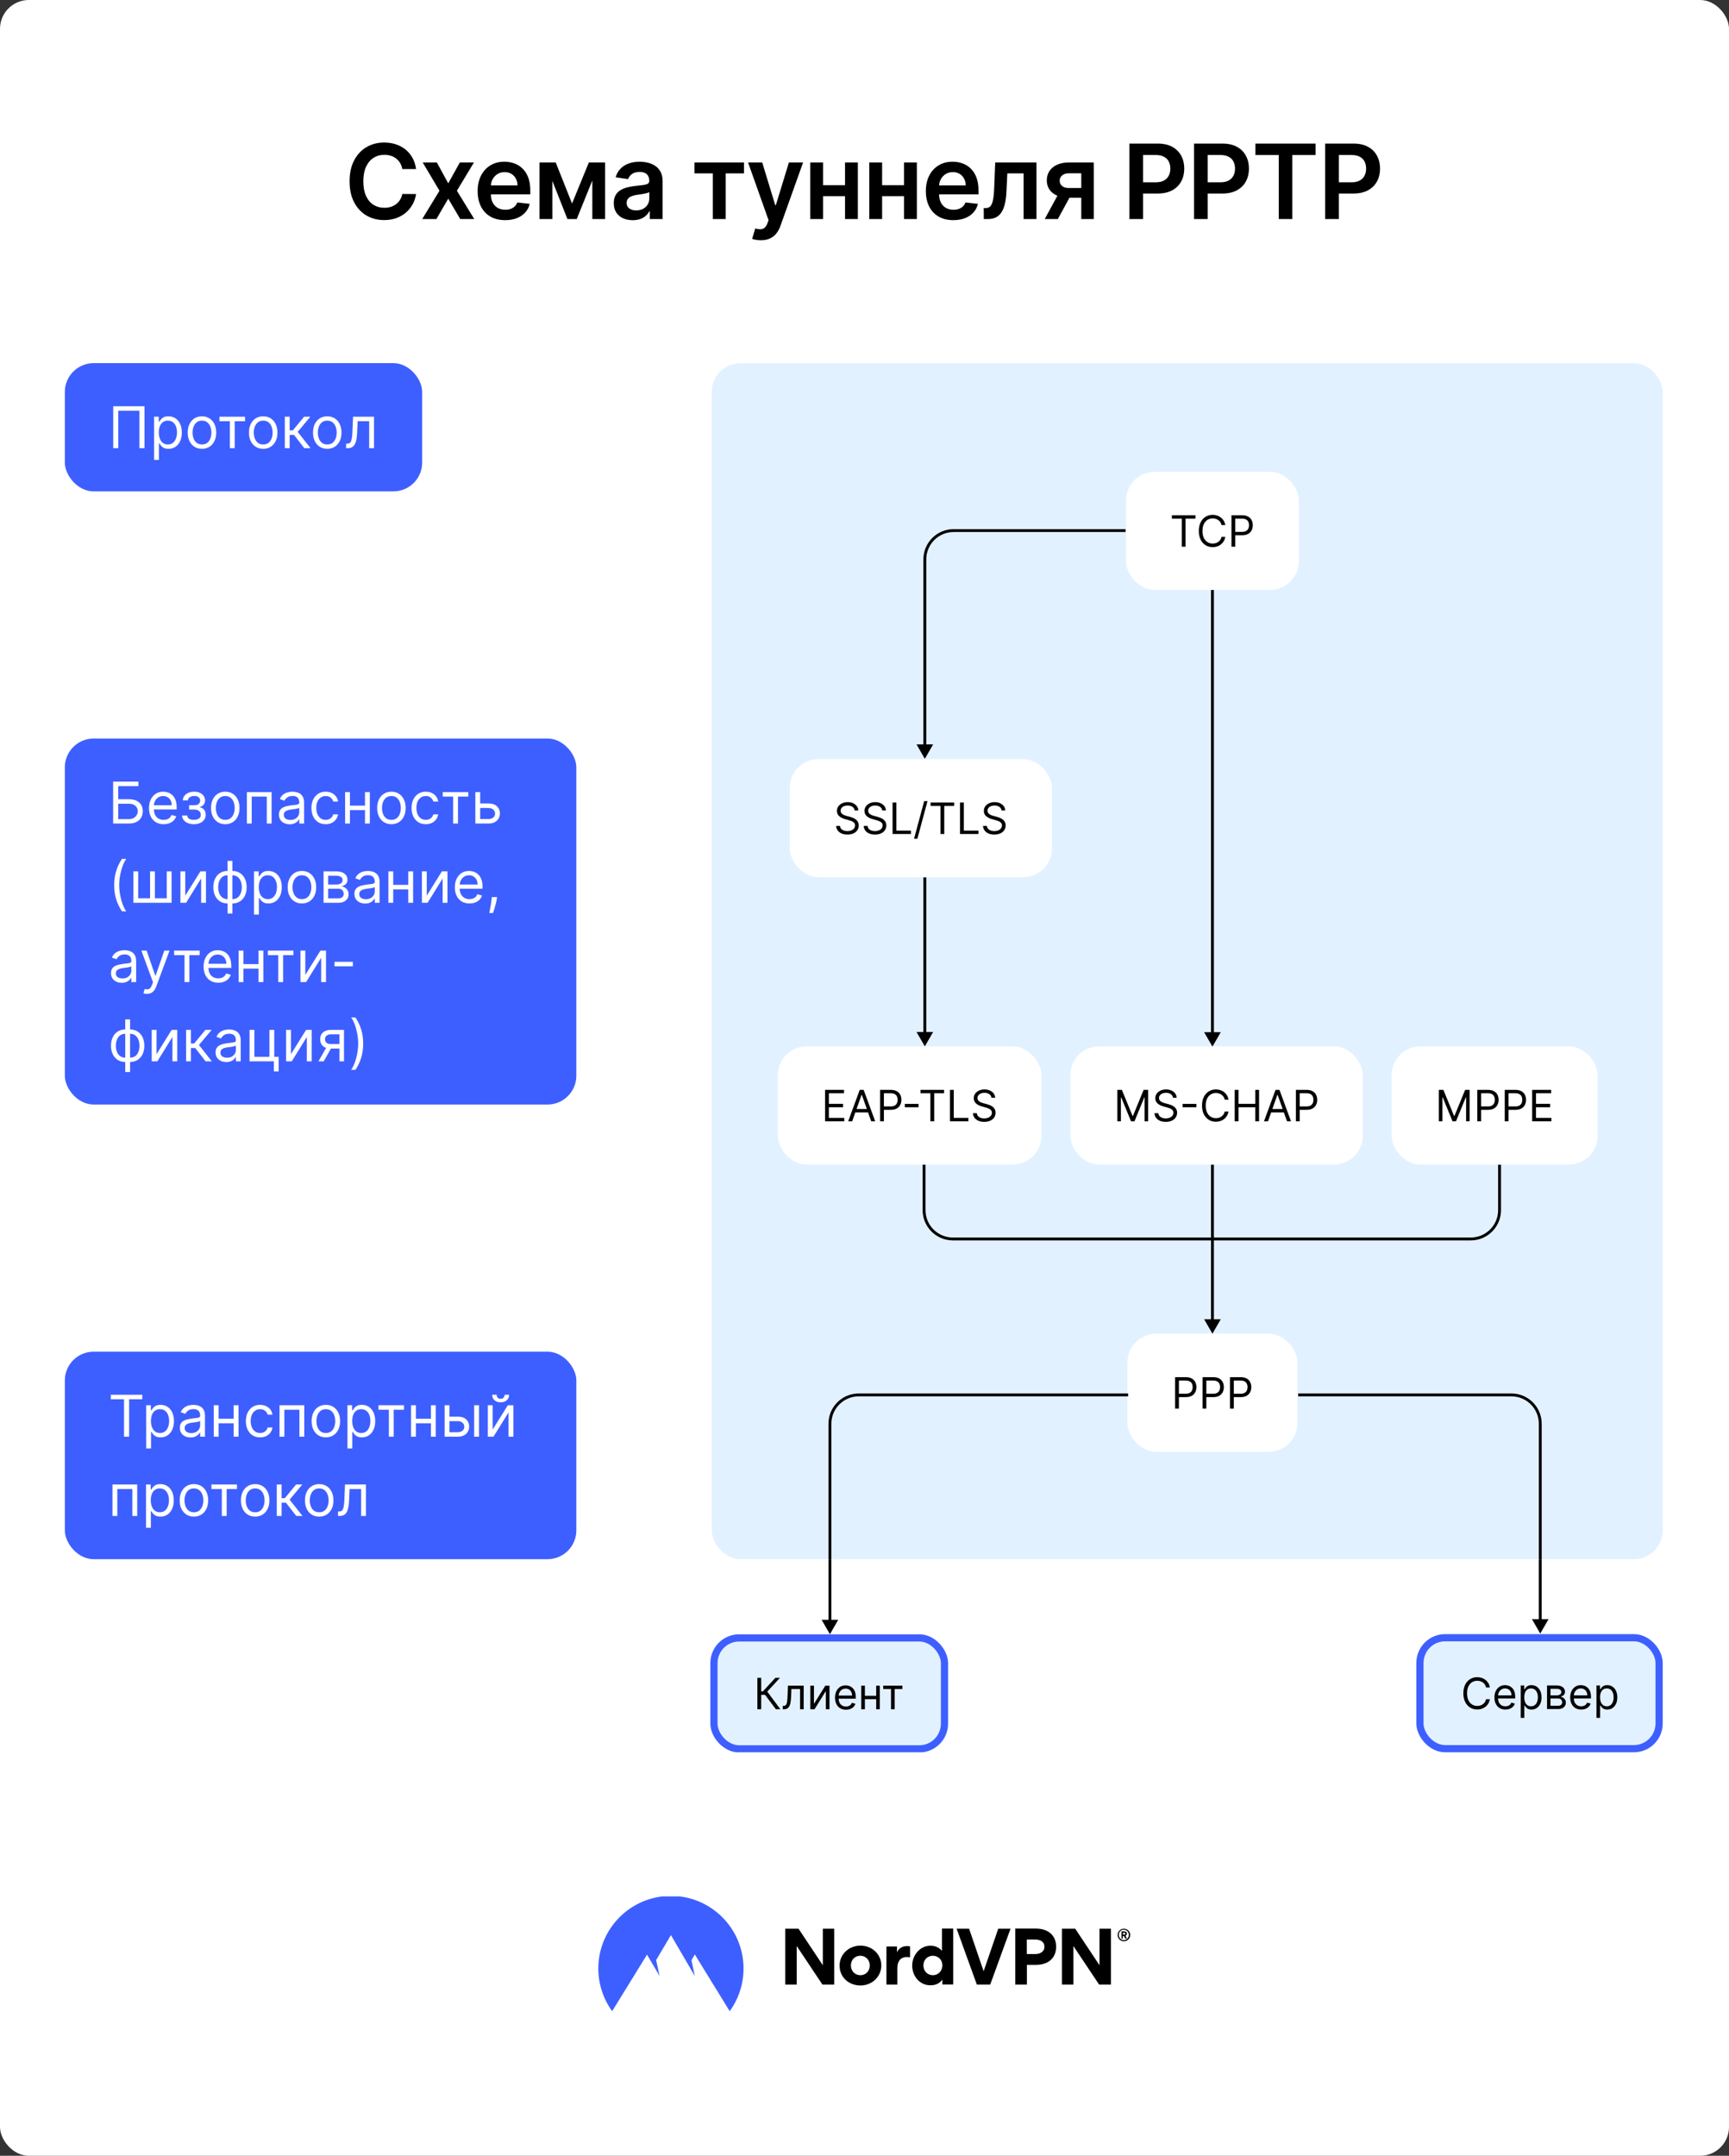 <svg fill="none" height="1496" viewBox="0 0 1200 1496" width="1200" xmlns="http://www.w3.org/2000/svg" xmlns:xlink="http://www.w3.org/1999/xlink"><rect x="0" y="0" width="1200" height="1496" fill="#333333" stroke="none"/><clipPath id="clip0_1246_2873"><rect height="830" rx="20" width="660" x="494" y="252"/></clipPath><clipPath id="clip1_1246_2873"><path d="M493 1082H1154V1216H493Z"/></clipPath><clipPath id="clip2_1246_2873"><path d="M99.833 1316H1099.833V1396H99.833Z"/></clipPath><rect fill="#ffffff" height="1496" rx="20" width="1200"/><path d="M288.77 117.304H279.207C278.935 115.736 278.432 114.347 277.699 113.136 276.966 111.909 276.054 110.869 274.963 110.017 273.872 109.165 272.628 108.526 271.23 108.099 269.849 107.656 268.358 107.435 266.756 107.435 263.909 107.435 261.386 108.151 259.187 109.582 256.988 110.997 255.267 113.077 254.023 115.821 252.778 118.548 252.156 121.881 252.156 125.818 252.156 129.824 252.778 133.199 254.023 135.943 255.284 138.67 257.006 140.733 259.187 142.131 261.386 143.511 263.9 144.202 266.73 144.202 268.298 144.202 269.764 143.997 271.128 143.588 272.508 143.162 273.744 142.54 274.835 141.722 275.943 140.903 276.872 139.898 277.622 138.705 278.389 137.511 278.917 136.148 279.207 134.614L288.77 134.665C288.412 137.153 287.636 139.489 286.443 141.67 285.267 143.852 283.724 145.778 281.815 147.449 279.906 149.102 277.673 150.398 275.116 151.335 272.56 152.256 269.721 152.716 266.602 152.716 262 152.716 257.892 151.651 254.278 149.52 250.665 147.389 247.818 144.312 245.738 140.29 243.659 136.267 242.619 131.443 242.619 125.818 242.619 120.176 243.667 115.352 245.764 111.347 247.861 107.324 250.716 104.247 254.329 102.116 257.943 99.986 262.034 98.921 266.602 98.921 269.517 98.921 272.227 99.329 274.733 100.148 277.238 100.966 279.471 102.168 281.432 103.753 283.392 105.321 285.003 107.247 286.264 109.531 287.542 111.798 288.378 114.389 288.77 117.304ZM303.176 112.727 311.102 127.224 319.156 112.727H328.948L317.11 132.364 329.153 152H319.411L311.102 137.861 302.869 152H293.051L305.017 132.364 293.357 112.727H303.176ZM350.577 152.767C346.64 152.767 343.239 151.949 340.376 150.312 337.529 148.659 335.339 146.324 333.804 143.307 332.27 140.273 331.503 136.702 331.503 132.594 331.503 128.554 332.27 125.009 333.804 121.957 335.356 118.889 337.52 116.503 340.299 114.798 343.077 113.077 346.341 112.216 350.091 112.216 352.512 112.216 354.796 112.608 356.944 113.392 359.108 114.159 361.018 115.352 362.671 116.972 364.341 118.591 365.654 120.653 366.608 123.159 367.563 125.648 368.04 128.614 368.04 132.057V134.895H335.85V128.656H359.168C359.151 126.884 358.768 125.307 358.018 123.926 357.268 122.528 356.219 121.429 354.873 120.628 353.543 119.827 351.992 119.426 350.219 119.426 348.327 119.426 346.665 119.886 345.233 120.807 343.802 121.71 342.685 122.903 341.884 124.386 341.1 125.852 340.699 127.463 340.682 129.219V134.665C340.682 136.949 341.1 138.909 341.935 140.545 342.77 142.165 343.938 143.409 345.438 144.278 346.938 145.131 348.694 145.557 350.705 145.557 352.052 145.557 353.27 145.369 354.361 144.994 355.452 144.602 356.398 144.031 357.199 143.281 358.001 142.531 358.606 141.602 359.015 140.494L367.657 141.466C367.111 143.75 366.072 145.744 364.537 147.449 363.02 149.136 361.077 150.449 358.708 151.386 356.339 152.307 353.628 152.767 350.577 152.767ZM397.033 141.236 408.692 112.727H416.158L400.28 152H393.811L378.291 112.727H385.681L397.033 141.236ZM383.354 112.727V152H374.431V112.727H383.354ZM411.095 152V112.727H419.942V152H411.095ZM439.135 152.793C436.647 152.793 434.405 152.349 432.411 151.463 430.434 150.56 428.866 149.23 427.706 147.474 426.564 145.719 425.993 143.554 425.993 140.98 425.993 138.764 426.402 136.932 427.221 135.483 428.039 134.034 429.155 132.875 430.57 132.006 431.985 131.136 433.579 130.48 435.351 130.037 437.141 129.577 438.991 129.244 440.9 129.04 443.201 128.801 445.067 128.588 446.499 128.401 447.931 128.196 448.971 127.889 449.618 127.48 450.283 127.054 450.616 126.398 450.616 125.511V125.358C450.616 123.432 450.045 121.94 448.902 120.884 447.76 119.827 446.116 119.298 443.968 119.298 441.701 119.298 439.902 119.793 438.573 120.781 437.26 121.77 436.374 122.937 435.914 124.284L427.272 123.057C427.954 120.67 429.079 118.676 430.647 117.074 432.215 115.455 434.133 114.244 436.4 113.443 438.667 112.625 441.172 112.216 443.917 112.216 445.809 112.216 447.692 112.438 449.567 112.881 451.442 113.324 453.155 114.057 454.706 115.08 456.258 116.085 457.502 117.457 458.439 119.196 459.394 120.935 459.871 123.108 459.871 125.716V152H450.974V146.605H450.667C450.104 147.696 449.312 148.719 448.289 149.673 447.283 150.611 446.013 151.369 444.479 151.949 442.962 152.511 441.181 152.793 439.135 152.793ZM441.539 145.991C443.397 145.991 445.008 145.625 446.371 144.892 447.735 144.142 448.783 143.153 449.516 141.926 450.266 140.699 450.641 139.361 450.641 137.912V133.284C450.351 133.523 449.857 133.744 449.158 133.949 448.476 134.153 447.709 134.332 446.857 134.486 446.005 134.639 445.161 134.776 444.326 134.895 443.491 135.014 442.766 135.116 442.152 135.202 440.772 135.389 439.536 135.696 438.445 136.122 437.354 136.548 436.493 137.145 435.863 137.912 435.232 138.662 434.917 139.634 434.917 140.827 434.917 142.531 435.539 143.818 436.783 144.688 438.027 145.557 439.613 145.991 441.539 145.991ZM482.01 120.321V112.727H516.373V120.321H503.666V152H494.717V120.321H482.01ZM528.056 166.727C526.795 166.727 525.627 166.625 524.553 166.42 523.497 166.233 522.653 166.011 522.022 165.756L524.17 158.545C525.516 158.938 526.718 159.125 527.775 159.108 528.832 159.091 529.761 158.759 530.562 158.111 531.38 157.48 532.07 156.423 532.633 154.94L533.426 152.818 519.184 112.727H529.002L538.053 142.386H538.462L547.539 112.727H557.383L541.658 156.756C540.926 158.835 539.954 160.616 538.744 162.099 537.533 163.599 536.051 164.741 534.295 165.526 532.556 166.327 530.477 166.727 528.056 166.727ZM589.322 128.528V136.122H568.407V128.528H589.322ZM571.271 112.727V152H562.348V112.727H571.271ZM595.382 112.727V152H586.484V112.727H595.382ZM630.281 128.528V136.122H609.366V128.528H630.281ZM612.23 112.727V152H603.306V112.727H612.23ZM636.34 112.727V152H627.443V112.727H636.34ZM661.651 152.767C657.713 152.767 654.313 151.949 651.449 150.312 648.603 148.659 646.412 146.324 644.878 143.307 643.344 140.273 642.577 136.702 642.577 132.594 642.577 128.554 643.344 125.009 644.878 121.957 646.429 118.889 648.594 116.503 651.373 114.798 654.151 113.077 657.415 112.216 661.165 112.216 663.586 112.216 665.87 112.608 668.017 113.392 670.182 114.159 672.091 115.352 673.745 116.972 675.415 118.591 676.728 120.653 677.682 123.159 678.637 125.648 679.114 128.614 679.114 132.057V134.895H646.924V128.656H670.242C670.225 126.884 669.841 125.307 669.091 123.926 668.341 122.528 667.293 121.429 665.946 120.628 664.617 119.827 663.066 119.426 661.293 119.426 659.401 119.426 657.739 119.886 656.307 120.807 654.875 121.71 653.759 122.903 652.958 124.386 652.174 125.852 651.773 127.463 651.756 129.219V134.665C651.756 136.949 652.174 138.909 653.009 140.545 653.844 142.165 655.012 143.409 656.512 144.278 658.012 145.131 659.767 145.557 661.779 145.557 663.125 145.557 664.344 145.369 665.435 144.994 666.526 144.602 667.472 144.031 668.273 143.281 669.074 142.531 669.679 141.602 670.088 140.494L678.731 141.466C678.185 143.75 677.145 145.744 675.611 147.449 674.094 149.136 672.151 150.449 669.782 151.386 667.412 152.307 664.702 152.767 661.651 152.767ZM682.794 152 682.743 144.381H684.098C685.121 144.381 685.982 144.151 686.68 143.69 687.379 143.23 687.959 142.463 688.419 141.389 688.879 140.298 689.237 138.832 689.493 136.991 689.749 135.151 689.928 132.858 690.03 130.114L690.72 112.727H719.357V152H710.408V120.321H699.132L698.519 132.977C698.365 136.25 697.999 139.088 697.419 141.491 696.857 143.878 696.055 145.847 695.016 147.398 693.993 148.949 692.706 150.108 691.155 150.875 689.604 151.625 687.771 152 685.658 152H682.794ZM750.452 152V120.244H742.066C739.935 120.244 738.299 120.739 737.157 121.727 736.015 122.716 735.452 123.943 735.469 125.409 735.452 126.875 735.989 128.085 737.08 129.04 738.171 129.994 739.73 130.472 741.759 130.472H753.367V137.222H741.759C738.623 137.222 735.912 136.727 733.628 135.739 731.344 134.75 729.588 133.352 728.361 131.545 727.134 129.739 726.52 127.625 726.52 125.205 726.52 122.682 727.142 120.491 728.387 118.634 729.648 116.759 731.438 115.31 733.756 114.287 736.091 113.247 738.861 112.727 742.066 112.727H759.12V152H750.452ZM725.088 152 736.057 131.852H745.185L734.191 152H725.088ZM783.828 152V99.636H803.464C807.487 99.636 810.862 100.386 813.589 101.886 816.333 103.386 818.405 105.449 819.802 108.074 821.217 110.682 821.924 113.648 821.924 116.972 821.924 120.33 821.217 123.312 819.802 125.92 818.387 128.528 816.299 130.582 813.538 132.082 810.777 133.565 807.376 134.307 803.336 134.307H790.322V126.509H802.058C804.41 126.509 806.336 126.099 807.836 125.281 809.336 124.463 810.444 123.338 811.16 121.906 811.893 120.474 812.26 118.83 812.26 116.972 812.26 115.114 811.893 113.477 811.16 112.062 810.444 110.648 809.328 109.548 807.811 108.764 806.311 107.963 804.376 107.562 802.007 107.562H793.314V152H783.828ZM828.724 152V99.636H848.36C852.383 99.636 855.758 100.386 858.485 101.886 861.229 103.386 863.3 105.449 864.698 108.074 866.113 110.682 866.82 113.648 866.82 116.972 866.82 120.33 866.113 123.312 864.698 125.92 863.283 128.528 861.195 130.582 858.434 132.082 855.673 133.565 852.272 134.307 848.232 134.307H835.218V126.509H846.954C849.306 126.509 851.232 126.099 852.732 125.281 854.232 124.463 855.34 123.338 856.056 121.906 856.789 120.474 857.156 118.83 857.156 116.972 857.156 115.114 856.789 113.477 856.056 112.062 855.34 110.648 854.224 109.548 852.707 108.764 851.207 107.963 849.272 107.562 846.903 107.562H838.21V152H828.724ZM871.319 107.588V99.636H913.097V107.588H896.912V152H887.503V107.588H871.319ZM919.711 152V99.636H939.347C943.37 99.636 946.745 100.386 949.472 101.886 952.217 103.386 954.288 105.449 955.685 108.074 957.1 110.682 957.808 113.648 957.808 116.972 957.808 120.33 957.1 123.312 955.685 125.92 954.271 128.528 952.183 130.582 949.421 132.082 946.66 133.565 943.259 134.307 939.219 134.307H926.205V126.509H937.941C940.293 126.509 942.219 126.099 943.719 125.281 945.219 124.463 946.327 123.338 947.043 121.906 947.776 120.474 948.143 118.83 948.143 116.972 948.143 115.114 947.776 113.477 947.043 112.062 946.327 110.648 945.211 109.548 943.694 108.764 942.194 107.963 940.259 107.562 937.89 107.562H929.197V152H919.711Z" fill="#000000"/><rect fill="#3e5fff" height="89" rx="20" width="248" x="45" y="252"/><path d="M100.284 281.909V311H96.761V285.034H82.102V311H78.579V281.909H100.284ZM106.935 319.182V289.182H110.174V292.648H110.572C110.818 292.269 111.159 291.786 111.594 291.199 112.04 290.602 112.674 290.072 113.498 289.608 114.331 289.134 115.458 288.898 116.879 288.898 118.716 288.898 120.335 289.357 121.737 290.276 123.138 291.194 124.232 292.496 125.018 294.182 125.804 295.867 126.197 297.856 126.197 300.148 126.197 302.458 125.804 304.461 125.018 306.156 124.232 307.842 123.143 309.149 121.751 310.077 120.359 310.995 118.754 311.455 116.935 311.455 115.534 311.455 114.412 311.223 113.569 310.759 112.726 310.285 112.077 309.75 111.623 309.153 111.168 308.547 110.818 308.045 110.572 307.648H110.288V319.182H106.935ZM110.231 300.091C110.231 301.739 110.472 303.192 110.955 304.452 111.438 305.702 112.144 306.682 113.072 307.392 114 308.093 115.136 308.443 116.481 308.443 117.882 308.443 119.052 308.074 119.989 307.335 120.936 306.587 121.647 305.583 122.12 304.324 122.603 303.055 122.844 301.644 122.844 300.091 122.844 298.557 122.608 297.174 122.134 295.943 121.67 294.703 120.965 293.723 120.018 293.003 119.08 292.274 117.901 291.909 116.481 291.909 115.117 291.909 113.971 292.255 113.043 292.946 112.115 293.628 111.415 294.584 110.941 295.815 110.468 297.037 110.231 298.462 110.231 300.091ZM140.174 311.455C138.204 311.455 136.476 310.986 134.989 310.048 133.512 309.111 132.357 307.799 131.523 306.114 130.7 304.428 130.288 302.458 130.288 300.205 130.288 297.932 130.7 295.948 131.523 294.253 132.357 292.558 133.512 291.241 134.989 290.304 136.476 289.366 138.204 288.898 140.174 288.898 142.144 288.898 143.867 289.366 145.344 290.304 146.831 291.241 147.987 292.558 148.81 294.253 149.644 295.948 150.06 297.932 150.06 300.205 150.06 302.458 149.644 304.428 148.81 306.114 147.987 307.799 146.831 309.111 145.344 310.048 143.867 310.986 142.144 311.455 140.174 311.455ZM140.174 308.443C141.67 308.443 142.901 308.06 143.867 307.293 144.833 306.526 145.548 305.517 146.012 304.267 146.476 303.017 146.708 301.663 146.708 300.205 146.708 298.746 146.476 297.387 146.012 296.128 145.548 294.868 144.833 293.85 143.867 293.074 142.901 292.297 141.67 291.909 140.174 291.909 138.678 291.909 137.447 292.297 136.481 293.074 135.515 293.85 134.8 294.868 134.336 296.128 133.872 297.387 133.64 298.746 133.64 300.205 133.64 301.663 133.872 303.017 134.336 304.267 134.8 305.517 135.515 306.526 136.481 307.293 137.447 308.06 138.678 308.443 140.174 308.443ZM152.326 292.307V289.182H170.053V292.307H162.894V311H159.542V292.307H152.326ZM182.674 311.455C180.704 311.455 178.976 310.986 177.489 310.048 176.012 309.111 174.857 307.799 174.023 306.114 173.2 304.428 172.788 302.458 172.788 300.205 172.788 297.932 173.2 295.948 174.023 294.253 174.857 292.558 176.012 291.241 177.489 290.304 178.976 289.366 180.704 288.898 182.674 288.898 184.644 288.898 186.367 289.366 187.844 290.304 189.331 291.241 190.487 292.558 191.31 294.253 192.144 295.948 192.56 297.932 192.56 300.205 192.56 302.458 192.144 304.428 191.31 306.114 190.487 307.799 189.331 309.111 187.844 310.048 186.367 310.986 184.644 311.455 182.674 311.455ZM182.674 308.443C184.17 308.443 185.401 308.06 186.367 307.293 187.333 306.526 188.048 305.517 188.512 304.267 188.976 303.017 189.208 301.663 189.208 300.205 189.208 298.746 188.976 297.387 188.512 296.128 188.048 294.868 187.333 293.85 186.367 293.074 185.401 292.297 184.17 291.909 182.674 291.909 181.178 291.909 179.947 292.297 178.981 293.074 178.015 293.85 177.3 294.868 176.836 296.128 176.372 297.387 176.14 298.746 176.14 300.205 176.14 301.663 176.372 303.017 176.836 304.267 177.3 305.517 178.015 306.526 178.981 307.293 179.947 308.06 181.178 308.443 182.674 308.443ZM197.678 311V289.182H201.03V298.67H203.246L211.087 289.182H215.405L206.598 299.693 215.518 311H211.2L204.041 301.795H201.03V311H197.678ZM227.127 311.455C225.157 311.455 223.429 310.986 221.942 310.048 220.465 309.111 219.31 307.799 218.477 306.114 217.653 304.428 217.241 302.458 217.241 300.205 217.241 297.932 217.653 295.948 218.477 294.253 219.31 292.558 220.465 291.241 221.942 290.304 223.429 289.366 225.157 288.898 227.127 288.898 229.097 288.898 230.82 289.366 232.298 290.304 233.784 291.241 234.94 292.558 235.763 294.253 236.597 295.948 237.013 297.932 237.013 300.205 237.013 302.458 236.597 304.428 235.763 306.114 234.94 307.799 233.784 309.111 232.298 310.048 230.82 310.986 229.097 311.455 227.127 311.455ZM227.127 308.443C228.623 308.443 229.854 308.06 230.82 307.293 231.786 306.526 232.501 305.517 232.965 304.267 233.429 303.017 233.661 301.663 233.661 300.205 233.661 298.746 233.429 297.387 232.965 296.128 232.501 294.868 231.786 293.85 230.82 293.074 229.854 292.297 228.623 291.909 227.127 291.909 225.631 291.909 224.4 292.297 223.434 293.074 222.468 293.85 221.753 294.868 221.289 296.128 220.825 297.387 220.593 298.746 220.593 300.205 220.593 301.663 220.825 303.017 221.289 304.267 221.753 305.517 222.468 306.526 223.434 307.293 224.4 308.06 225.631 308.443 227.127 308.443ZM240.199 311V307.875H240.994C241.648 307.875 242.192 307.747 242.628 307.491 243.063 307.226 243.414 306.767 243.679 306.114 243.954 305.451 244.162 304.532 244.304 303.358 244.455 302.174 244.564 300.669 244.631 298.841L245.028 289.182H259.574V311H256.222V292.307H248.21L247.869 300.091C247.794 301.881 247.633 303.457 247.386 304.821 247.15 306.175 246.785 307.312 246.293 308.23 245.81 309.149 245.166 309.84 244.361 310.304 243.556 310.768 242.547 311 241.335 311H240.199Z" fill="#ffffff"/><rect fill="#3e5fff" height="254" rx="20" width="355" x="45" y="512.5"/><path d="M78.523 571.5V542.409H96.079V545.534H82.046V554.625H89.432C91.515 554.625 93.272 554.966 94.702 555.648 96.141 556.33 97.23 557.291 97.969 558.531 98.717 559.772 99.091 561.235 99.091 562.92 99.091 564.606 98.717 566.093 97.969 567.381 97.23 568.669 96.141 569.677 94.702 570.406 93.272 571.135 91.515 571.5 89.432 571.5H78.523ZM82.046 568.432H89.432C90.758 568.432 91.88 568.167 92.798 567.636 93.726 567.097 94.427 566.405 94.901 565.562 95.383 564.71 95.625 563.811 95.625 562.864 95.625 561.472 95.09 560.274 94.02 559.27 92.95 558.257 91.421 557.75 89.432 557.75H82.046V568.432ZM113.583 571.955C111.481 571.955 109.667 571.491 108.143 570.562 106.628 569.625 105.458 568.318 104.634 566.642 103.82 564.956 103.413 562.996 103.413 560.761 103.413 558.527 103.82 556.557 104.634 554.852 105.458 553.138 106.604 551.803 108.072 550.847 109.549 549.881 111.272 549.398 113.242 549.398 114.379 549.398 115.501 549.587 116.609 549.966 117.717 550.345 118.725 550.96 119.634 551.812 120.543 552.655 121.268 553.773 121.808 555.165 122.347 556.557 122.617 558.271 122.617 560.307V561.727H105.799V558.83H119.208C119.208 557.598 118.962 556.5 118.469 555.534 117.987 554.568 117.295 553.806 116.396 553.247 115.505 552.688 114.454 552.409 113.242 552.409 111.907 552.409 110.752 552.741 109.776 553.403 108.81 554.057 108.067 554.909 107.546 555.96 107.025 557.011 106.765 558.138 106.765 559.341V561.273C106.765 562.92 107.049 564.317 107.617 565.463 108.195 566.599 108.995 567.466 110.018 568.062 111.04 568.65 112.229 568.943 113.583 568.943 114.464 568.943 115.259 568.82 115.969 568.574 116.689 568.318 117.309 567.939 117.83 567.438 118.351 566.926 118.754 566.292 119.038 565.534L122.276 566.443C121.935 567.542 121.362 568.508 120.558 569.341 119.753 570.165 118.758 570.809 117.575 571.273 116.391 571.727 115.06 571.955 113.583 571.955ZM126.353 565.932H129.933C130.008 566.917 130.453 567.665 131.268 568.176 132.092 568.688 133.162 568.943 134.478 568.943 135.823 568.943 136.973 568.669 137.93 568.119 138.886 567.561 139.364 566.661 139.364 565.42 139.364 564.691 139.184 564.057 138.825 563.517 138.465 562.968 137.958 562.542 137.305 562.239 136.651 561.936 135.879 561.784 134.989 561.784H131.239V558.773H134.989C136.325 558.773 137.309 558.47 137.944 557.864 138.588 557.258 138.91 556.5 138.91 555.591 138.91 554.616 138.564 553.834 137.873 553.247 137.182 552.651 136.201 552.352 134.933 552.352 133.654 552.352 132.589 552.641 131.737 553.219 130.884 553.787 130.434 554.521 130.387 555.42H126.864C126.902 554.246 127.262 553.209 127.944 552.31 128.626 551.401 129.554 550.69 130.728 550.179 131.902 549.658 133.247 549.398 134.762 549.398 136.296 549.398 137.627 549.668 138.754 550.207 139.89 550.738 140.766 551.462 141.381 552.381 142.006 553.29 142.319 554.322 142.319 555.477 142.319 556.708 141.973 557.703 141.282 558.46 140.591 559.218 139.724 559.758 138.683 560.08V560.307C139.506 560.364 140.221 560.629 140.827 561.102 141.443 561.566 141.921 562.177 142.262 562.935 142.603 563.683 142.773 564.511 142.773 565.42 142.773 566.746 142.418 567.902 141.708 568.886 140.998 569.862 140.022 570.619 138.782 571.159 137.541 571.689 136.126 571.955 134.535 571.955 132.991 571.955 131.609 571.704 130.387 571.202 129.165 570.69 128.195 569.985 127.475 569.085 126.765 568.176 126.391 567.125 126.353 565.932ZM156.346 571.955C154.376 571.955 152.648 571.486 151.161 570.548 149.684 569.611 148.529 568.299 147.695 566.614 146.871 564.928 146.46 562.958 146.46 560.705 146.46 558.432 146.871 556.448 147.695 554.753 148.529 553.058 149.684 551.741 151.161 550.804 152.648 549.866 154.376 549.398 156.346 549.398 158.316 549.398 160.039 549.866 161.516 550.804 163.003 551.741 164.158 553.058 164.982 554.753 165.816 556.448 166.232 558.432 166.232 560.705 166.232 562.958 165.816 564.928 164.982 566.614 164.158 568.299 163.003 569.611 161.516 570.548 160.039 571.486 158.316 571.955 156.346 571.955ZM156.346 568.943C157.842 568.943 159.073 568.56 160.039 567.793 161.005 567.026 161.72 566.017 162.184 564.767 162.648 563.517 162.88 562.163 162.88 560.705 162.88 559.246 162.648 557.887 162.184 556.628 161.72 555.368 161.005 554.35 160.039 553.574 159.073 552.797 157.842 552.409 156.346 552.409 154.85 552.409 153.619 552.797 152.653 553.574 151.687 554.35 150.972 555.368 150.508 556.628 150.044 557.887 149.812 559.246 149.812 560.705 149.812 562.163 150.044 563.517 150.508 564.767 150.972 566.017 151.687 567.026 152.653 567.793 153.619 568.56 154.85 568.943 156.346 568.943ZM171.349 571.5V549.682H188.509V571.5H185.156V552.807H174.702V571.5H171.349ZM201.051 572.011C199.669 572.011 198.414 571.751 197.287 571.23 196.16 570.7 195.265 569.938 194.602 568.943 193.939 567.939 193.608 566.727 193.608 565.307 193.608 564.057 193.854 563.044 194.347 562.267 194.839 561.481 195.497 560.866 196.321 560.42 197.145 559.975 198.054 559.644 199.048 559.426 200.052 559.199 201.061 559.019 202.074 558.886 203.4 558.716 204.474 558.588 205.298 558.503 206.132 558.408 206.738 558.252 207.116 558.034 207.505 557.816 207.699 557.437 207.699 556.898V556.784C207.699 555.383 207.315 554.294 206.548 553.517 205.791 552.741 204.64 552.352 203.097 552.352 201.496 552.352 200.241 552.703 199.332 553.403 198.423 554.104 197.784 554.852 197.415 555.648L194.233 554.511C194.801 553.186 195.559 552.153 196.506 551.415 197.462 550.667 198.504 550.146 199.631 549.852 200.767 549.549 201.884 549.398 202.983 549.398 203.684 549.398 204.489 549.483 205.398 549.653 206.316 549.814 207.202 550.151 208.054 550.662 208.916 551.173 209.631 551.945 210.199 552.977 210.767 554.009 211.051 555.392 211.051 557.125V571.5H207.699V568.545H207.528C207.301 569.019 206.922 569.526 206.392 570.065 205.862 570.605 205.156 571.064 204.276 571.443 203.395 571.822 202.32 572.011 201.051 572.011ZM201.562 569C202.888 569 204.006 568.74 204.915 568.219 205.833 567.698 206.525 567.026 206.989 566.202 207.462 565.378 207.699 564.511 207.699 563.602V560.534C207.557 560.705 207.244 560.861 206.761 561.003 206.288 561.135 205.739 561.254 205.114 561.358 204.498 561.453 203.897 561.538 203.31 561.614 202.732 561.68 202.263 561.737 201.903 561.784 201.032 561.898 200.218 562.082 199.46 562.338 198.712 562.584 198.106 562.958 197.642 563.46 197.188 563.953 196.96 564.625 196.96 565.477 196.96 566.642 197.391 567.523 198.253 568.119 199.124 568.706 200.227 569 201.562 569ZM226.033 571.955C223.988 571.955 222.227 571.472 220.749 570.506 219.272 569.54 218.136 568.209 217.34 566.514 216.545 564.819 216.147 562.883 216.147 560.705 216.147 558.489 216.554 556.533 217.369 554.838 218.192 553.134 219.338 551.803 220.806 550.847 222.283 549.881 224.007 549.398 225.977 549.398 227.511 549.398 228.893 549.682 230.124 550.25 231.355 550.818 232.364 551.614 233.15 552.636 233.936 553.659 234.424 554.852 234.613 556.216H231.261C231.005 555.222 230.437 554.341 229.556 553.574 228.685 552.797 227.511 552.409 226.033 552.409 224.727 552.409 223.581 552.75 222.596 553.432 221.621 554.104 220.858 555.056 220.309 556.287 219.769 557.509 219.499 558.943 219.499 560.591 219.499 562.277 219.764 563.744 220.295 564.994 220.835 566.244 221.592 567.215 222.567 567.906 223.552 568.598 224.708 568.943 226.033 568.943 226.905 568.943 227.695 568.792 228.406 568.489 229.116 568.186 229.717 567.75 230.21 567.182 230.702 566.614 231.052 565.932 231.261 565.136H234.613C234.424 566.424 233.955 567.584 233.207 568.616 232.468 569.639 231.488 570.454 230.266 571.06 229.054 571.656 227.643 571.955 226.033 571.955ZM254.116 559.057V562.182H242.07V559.057H254.116ZM242.866 549.682V571.5H239.513V549.682H242.866ZM256.673 549.682V571.5H253.32V549.682H256.673ZM271.658 571.955C269.689 571.955 267.96 571.486 266.474 570.548 264.996 569.611 263.841 568.299 263.008 566.614 262.184 564.928 261.772 562.958 261.772 560.705 261.772 558.432 262.184 556.448 263.008 554.753 263.841 553.058 264.996 551.741 266.474 550.804 267.96 549.866 269.689 549.398 271.658 549.398 273.628 549.398 275.352 549.866 276.829 550.804 278.316 551.741 279.471 553.058 280.295 554.753 281.128 556.448 281.545 558.432 281.545 560.705 281.545 562.958 281.128 564.928 280.295 566.614 279.471 568.299 278.316 569.611 276.829 570.548 275.352 571.486 273.628 571.955 271.658 571.955ZM271.658 568.943C273.155 568.943 274.386 568.56 275.352 567.793 276.317 567.026 277.032 566.017 277.496 564.767 277.96 563.517 278.192 562.163 278.192 560.705 278.192 559.246 277.96 557.887 277.496 556.628 277.032 555.368 276.317 554.35 275.352 553.574 274.386 552.797 273.155 552.409 271.658 552.409 270.162 552.409 268.931 552.797 267.965 553.574 266.999 554.35 266.284 555.368 265.82 556.628 265.356 557.887 265.124 559.246 265.124 560.705 265.124 562.163 265.356 563.517 265.82 564.767 266.284 566.017 266.999 567.026 267.965 567.793 268.931 568.56 270.162 568.943 271.658 568.943ZM295.526 571.955C293.48 571.955 291.719 571.472 290.241 570.506 288.764 569.54 287.628 568.209 286.832 566.514 286.037 564.819 285.639 562.883 285.639 560.705 285.639 558.489 286.046 556.533 286.861 554.838 287.685 553.134 288.83 551.803 290.298 550.847 291.776 549.881 293.499 549.398 295.469 549.398 297.003 549.398 298.385 549.682 299.616 550.25 300.848 550.818 301.856 551.614 302.642 552.636 303.428 553.659 303.916 554.852 304.105 556.216H300.753C300.497 555.222 299.929 554.341 299.048 553.574 298.177 552.797 297.003 552.409 295.526 552.409 294.219 552.409 293.073 552.75 292.088 553.432 291.113 554.104 290.35 555.056 289.801 556.287 289.261 557.509 288.991 558.943 288.991 560.591 288.991 562.277 289.257 563.744 289.787 564.994 290.327 566.244 291.084 567.215 292.06 567.906 293.045 568.598 294.2 568.943 295.526 568.943 296.397 568.943 297.188 568.792 297.898 568.489 298.608 568.186 299.209 567.75 299.702 567.182 300.194 566.614 300.545 565.932 300.753 565.136H304.105C303.916 566.424 303.447 567.584 302.699 568.616 301.96 569.639 300.98 570.454 299.759 571.06 298.546 571.656 297.135 571.955 295.526 571.955ZM307.287 552.807V549.682H325.014V552.807H317.855V571.5H314.503V552.807H307.287ZM332.802 557.58H339.052C341.609 557.58 343.564 558.228 344.918 559.526 346.272 560.823 346.95 562.466 346.95 564.455 346.95 565.761 346.647 566.95 346.04 568.02 345.434 569.08 344.544 569.928 343.37 570.562 342.196 571.188 340.756 571.5 339.052 571.5H329.904V549.682H333.256V568.375H339.052C340.378 568.375 341.467 568.025 342.319 567.324 343.171 566.623 343.597 565.723 343.597 564.625 343.597 563.47 343.171 562.527 342.319 561.798 341.467 561.069 340.378 560.705 339.052 560.705H332.802V557.58ZM79.261 614.227C79.261 610.648 79.725 607.357 80.653 604.355 81.591 601.344 82.926 598.574 84.659 596.045H87.614C86.932 596.983 86.293 598.138 85.696 599.511 85.109 600.875 84.593 602.376 84.148 604.014 83.703 605.643 83.352 607.329 83.097 609.071 82.85 610.813 82.727 612.532 82.727 614.227 82.727 616.481 82.945 618.768 83.381 621.088 83.816 623.408 84.403 625.562 85.142 627.551 85.881 629.54 86.704 631.159 87.614 632.409H84.659C82.926 629.881 81.591 627.116 80.653 624.114 79.725 621.102 79.261 617.807 79.261 614.227ZM92.56 604.682H95.913V623.375H104.151V604.682H107.504V623.375H115.742V604.682H119.094V626.5H92.56V604.682ZM128.569 621.557 139.08 604.682H142.944V626.5H139.592V609.625L129.137 626.5H125.217V604.682H128.569V621.557ZM157.947 633.943V597.409H161.3V633.943H157.947ZM157.947 626.955C156.47 626.955 155.125 626.689 153.913 626.159 152.701 625.619 151.66 624.857 150.788 623.872 149.917 622.878 149.245 621.689 148.771 620.307 148.298 618.924 148.061 617.39 148.061 615.705 148.061 614 148.298 612.456 148.771 611.074 149.245 609.682 149.917 608.489 150.788 607.494 151.66 606.5 152.701 605.738 153.913 605.207 155.125 604.668 156.47 604.398 157.947 604.398H158.97V626.955H157.947ZM157.947 623.943H158.516V607.409H157.947C156.83 607.409 155.859 607.636 155.036 608.091 154.212 608.536 153.53 609.147 152.99 609.923 152.46 610.69 152.062 611.571 151.797 612.565 151.541 613.56 151.413 614.606 151.413 615.705 151.413 617.163 151.645 618.517 152.109 619.767 152.573 621.017 153.288 622.026 154.254 622.793 155.22 623.56 156.451 623.943 157.947 623.943ZM161.3 626.955H160.277V604.398H161.3C162.777 604.398 164.122 604.668 165.334 605.207 166.546 605.738 167.588 606.5 168.459 607.494 169.33 608.489 170.002 609.682 170.476 611.074 170.949 612.456 171.186 614 171.186 615.705 171.186 617.39 170.949 618.924 170.476 620.307 170.002 621.689 169.33 622.878 168.459 623.872 167.588 624.857 166.546 625.619 165.334 626.159 164.122 626.689 162.777 626.955 161.3 626.955ZM161.3 623.943C162.427 623.943 163.397 623.725 164.212 623.29 165.036 622.845 165.713 622.239 166.243 621.472 166.783 620.695 167.18 619.814 167.436 618.83 167.701 617.835 167.834 616.794 167.834 615.705 167.834 614.246 167.602 612.887 167.138 611.628 166.674 610.368 165.959 609.35 164.993 608.574 164.027 607.797 162.796 607.409 161.3 607.409H160.732V623.943H161.3ZM176.31 634.682V604.682H179.549V608.148H179.947C180.193 607.769 180.534 607.286 180.969 606.699 181.415 606.102 182.049 605.572 182.873 605.108 183.706 604.634 184.833 604.398 186.254 604.398 188.091 604.398 189.71 604.857 191.112 605.776 192.513 606.694 193.607 607.996 194.393 609.682 195.179 611.367 195.572 613.356 195.572 615.648 195.572 617.958 195.179 619.961 194.393 621.656 193.607 623.342 192.518 624.649 191.126 625.577 189.734 626.495 188.129 626.955 186.31 626.955 184.909 626.955 183.787 626.723 182.944 626.259 182.101 625.785 181.452 625.25 180.998 624.653 180.543 624.047 180.193 623.545 179.947 623.148H179.663V634.682H176.31ZM179.606 615.591C179.606 617.239 179.847 618.692 180.33 619.952 180.813 621.202 181.519 622.182 182.447 622.892 183.375 623.593 184.511 623.943 185.856 623.943 187.257 623.943 188.427 623.574 189.364 622.835 190.311 622.087 191.022 621.083 191.495 619.824 191.978 618.555 192.219 617.144 192.219 615.591 192.219 614.057 191.983 612.674 191.509 611.443 191.045 610.203 190.34 609.223 189.393 608.503 188.455 607.774 187.276 607.409 185.856 607.409 184.492 607.409 183.346 607.755 182.418 608.446 181.49 609.128 180.79 610.084 180.316 611.315 179.843 612.537 179.606 613.962 179.606 615.591ZM209.549 626.955C207.579 626.955 205.851 626.486 204.364 625.548 202.887 624.611 201.732 623.299 200.898 621.614 200.075 619.928 199.663 617.958 199.663 615.705 199.663 613.432 200.075 611.448 200.898 609.753 201.732 608.058 202.887 606.741 204.364 605.804 205.851 604.866 207.579 604.398 209.549 604.398 211.519 604.398 213.242 604.866 214.719 605.804 216.206 606.741 217.362 608.058 218.185 609.753 219.019 611.448 219.435 613.432 219.435 615.705 219.435 617.958 219.019 619.928 218.185 621.614 217.362 623.299 216.206 624.611 214.719 625.548 213.242 626.486 211.519 626.955 209.549 626.955ZM209.549 623.943C211.045 623.943 212.276 623.56 213.242 622.793 214.208 622.026 214.923 621.017 215.387 619.767 215.851 618.517 216.083 617.163 216.083 615.705 216.083 614.246 215.851 612.887 215.387 611.628 214.923 610.368 214.208 609.35 213.242 608.574 212.276 607.797 211.045 607.409 209.549 607.409 208.053 607.409 206.822 607.797 205.856 608.574 204.89 609.35 204.175 610.368 203.711 611.628 203.247 612.887 203.015 614.246 203.015 615.705 203.015 617.163 203.247 618.517 203.711 619.767 204.175 621.017 204.89 622.026 205.856 622.793 206.822 623.56 208.053 623.943 209.549 623.943ZM224.553 626.5V604.682H233.473C235.821 604.682 237.687 605.212 239.07 606.273 240.452 607.333 241.143 608.735 241.143 610.477 241.143 611.803 240.75 612.83 239.964 613.56 239.179 614.279 238.17 614.767 236.939 615.023 237.744 615.136 238.525 615.42 239.283 615.875 240.05 616.33 240.684 616.955 241.186 617.75 241.688 618.536 241.939 619.502 241.939 620.648 241.939 621.765 241.655 622.764 241.087 623.645 240.518 624.526 239.704 625.222 238.643 625.733 237.583 626.244 236.314 626.5 234.837 626.5H224.553ZM227.734 623.432H234.837C235.992 623.432 236.896 623.157 237.55 622.608 238.203 622.059 238.53 621.311 238.53 620.364 238.53 619.237 238.203 618.351 237.55 617.707 236.896 617.054 235.992 616.727 234.837 616.727H227.734V623.432ZM227.734 613.83H233.473C234.373 613.83 235.144 613.706 235.788 613.46 236.432 613.205 236.925 612.845 237.266 612.381 237.616 611.907 237.791 611.348 237.791 610.705 237.791 609.786 237.408 609.066 236.641 608.545 235.874 608.015 234.818 607.75 233.473 607.75H227.734V613.83ZM253.434 627.011C252.051 627.011 250.797 626.751 249.67 626.23 248.543 625.7 247.648 624.938 246.985 623.943 246.322 622.939 245.991 621.727 245.991 620.307 245.991 619.057 246.237 618.044 246.729 617.267 247.222 616.481 247.88 615.866 248.704 615.42 249.528 614.975 250.437 614.644 251.431 614.426 252.435 614.199 253.443 614.019 254.457 613.886 255.782 613.716 256.857 613.588 257.681 613.503 258.514 613.408 259.121 613.252 259.499 613.034 259.888 612.816 260.082 612.437 260.082 611.898V611.784C260.082 610.383 259.698 609.294 258.931 608.517 258.174 607.741 257.023 607.352 255.479 607.352 253.879 607.352 252.624 607.703 251.715 608.403 250.806 609.104 250.167 609.852 249.798 610.648L246.616 609.511C247.184 608.186 247.942 607.153 248.888 606.415 249.845 605.667 250.887 605.146 252.013 604.852 253.15 604.549 254.267 604.398 255.366 604.398 256.067 604.398 256.871 604.483 257.781 604.653 258.699 604.814 259.585 605.151 260.437 605.662 261.299 606.173 262.013 606.945 262.582 607.977 263.15 609.009 263.434 610.392 263.434 612.125V626.5H260.082V623.545H259.911C259.684 624.019 259.305 624.526 258.775 625.065 258.245 625.605 257.539 626.064 256.658 626.443 255.778 626.822 254.703 627.011 253.434 627.011ZM253.945 624C255.271 624 256.388 623.74 257.298 623.219 258.216 622.698 258.907 622.026 259.371 621.202 259.845 620.378 260.082 619.511 260.082 618.602V615.534C259.94 615.705 259.627 615.861 259.144 616.003 258.671 616.135 258.121 616.254 257.496 616.358 256.881 616.453 256.28 616.538 255.692 616.614 255.115 616.68 254.646 616.737 254.286 616.784 253.415 616.898 252.601 617.082 251.843 617.338 251.095 617.584 250.489 617.958 250.025 618.46 249.57 618.953 249.343 619.625 249.343 620.477 249.343 621.642 249.774 622.523 250.636 623.119 251.507 623.706 252.61 624 253.945 624ZM284.155 614.057V617.182H272.109V614.057H284.155ZM272.905 604.682V626.5H269.553V604.682H272.905ZM286.712 604.682V626.5H283.359V604.682H286.712ZM296.186 621.557 306.697 604.682H310.561V626.5H307.209V609.625L296.754 626.5H292.834V604.682H296.186V621.557ZM325.849 626.955C323.746 626.955 321.933 626.491 320.408 625.562 318.893 624.625 317.724 623.318 316.9 621.642 316.085 619.956 315.678 617.996 315.678 615.761 315.678 613.527 316.085 611.557 316.9 609.852 317.724 608.138 318.87 606.803 320.337 605.847 321.815 604.881 323.538 604.398 325.508 604.398 326.644 604.398 327.766 604.587 328.874 604.966 329.982 605.345 330.991 605.96 331.9 606.812 332.809 607.655 333.533 608.773 334.073 610.165 334.613 611.557 334.883 613.271 334.883 615.307V616.727H318.065V613.83H331.474C331.474 612.598 331.228 611.5 330.735 610.534 330.252 609.568 329.561 608.806 328.661 608.247 327.771 607.688 326.72 607.409 325.508 607.409 324.173 607.409 323.017 607.741 322.042 608.403 321.076 609.057 320.333 609.909 319.812 610.96 319.291 612.011 319.031 613.138 319.031 614.341V616.273C319.031 617.92 319.315 619.317 319.883 620.463 320.46 621.599 321.261 622.466 322.283 623.062 323.306 623.65 324.495 623.943 325.849 623.943 326.729 623.943 327.525 623.82 328.235 623.574 328.955 623.318 329.575 622.939 330.096 622.438 330.617 621.926 331.019 621.292 331.303 620.534L334.542 621.443C334.201 622.542 333.628 623.508 332.823 624.341 332.018 625.165 331.024 625.809 329.84 626.273 328.656 626.727 327.326 626.955 325.849 626.955ZM344.982 622.523 344.755 624.057C344.594 625.136 344.348 626.292 344.016 627.523 343.694 628.754 343.358 629.914 343.008 631.003 342.657 632.092 342.369 632.958 342.141 633.602H339.585C339.708 632.996 339.869 632.196 340.067 631.202 340.266 630.207 340.465 629.095 340.664 627.864 340.872 626.642 341.043 625.392 341.175 624.114L341.346 622.523H344.982ZM84.489 682.011C83.106 682.011 81.851 681.751 80.724 681.23 79.597 680.7 78.703 679.938 78.04 678.943 77.377 677.939 77.046 676.727 77.046 675.307 77.046 674.057 77.292 673.044 77.784 672.267 78.276 671.481 78.935 670.866 79.758 670.42 80.582 669.975 81.492 669.644 82.486 669.426 83.49 669.199 84.498 669.019 85.511 668.886 86.837 668.716 87.912 668.588 88.736 668.503 89.569 668.408 90.175 668.252 90.554 668.034 90.942 667.816 91.136 667.437 91.136 666.898V666.784C91.136 665.383 90.753 664.294 89.986 663.517 89.228 662.741 88.078 662.352 86.534 662.352 84.934 662.352 83.679 662.703 82.77 663.403 81.861 664.104 81.222 664.852 80.852 665.648L77.671 664.511C78.239 663.186 78.996 662.153 79.943 661.415 80.9 660.667 81.941 660.146 83.068 659.852 84.204 659.549 85.322 659.398 86.421 659.398 87.121 659.398 87.926 659.483 88.835 659.653 89.754 659.814 90.639 660.151 91.492 660.662 92.353 661.173 93.068 661.945 93.636 662.977 94.204 664.009 94.489 665.392 94.489 667.125V681.5H91.136V678.545H90.966C90.739 679.019 90.36 679.526 89.829 680.065 89.299 680.605 88.594 681.064 87.713 681.443 86.832 681.822 85.758 682.011 84.489 682.011ZM85 679C86.326 679 87.443 678.74 88.352 678.219 89.271 677.698 89.962 677.026 90.426 676.202 90.9 675.378 91.136 674.511 91.136 673.602V670.534C90.994 670.705 90.682 670.861 90.199 671.003 89.725 671.135 89.176 671.254 88.551 671.358 87.936 671.453 87.334 671.538 86.747 671.614 86.169 671.68 85.701 671.737 85.341 671.784 84.47 671.898 83.655 672.082 82.898 672.338 82.15 672.584 81.544 672.958 81.079 673.46 80.625 673.953 80.398 674.625 80.398 675.477 80.398 676.642 80.829 677.523 81.69 678.119 82.562 678.706 83.665 679 85 679ZM101.985 689.682C101.417 689.682 100.91 689.634 100.465 689.54 100.02 689.455 99.712 689.369 99.542 689.284L100.394 686.33C101.209 686.538 101.928 686.614 102.553 686.557 103.178 686.5 103.732 686.221 104.215 685.719 104.708 685.226 105.157 684.426 105.565 683.318L106.19 681.614 98.121 659.682H101.758L107.781 677.068H108.008L114.031 659.682H117.667L108.406 684.682C107.989 685.809 107.473 686.741 106.857 687.48 106.242 688.228 105.527 688.782 104.712 689.142 103.907 689.502 102.998 689.682 101.985 689.682ZM120.842 662.807V659.682H138.569V662.807H131.41V681.5H128.058V662.807H120.842ZM151.474 681.955C149.371 681.955 147.558 681.491 146.033 680.562 144.518 679.625 143.349 678.318 142.525 676.642 141.71 674.956 141.303 672.996 141.303 670.761 141.303 668.527 141.71 666.557 142.525 664.852 143.349 663.138 144.495 661.803 145.962 660.847 147.44 659.881 149.163 659.398 151.133 659.398 152.269 659.398 153.391 659.587 154.499 659.966 155.607 660.345 156.616 660.96 157.525 661.812 158.434 662.655 159.158 663.773 159.698 665.165 160.238 666.557 160.508 668.271 160.508 670.307V671.727H143.69V668.83H157.099C157.099 667.598 156.853 666.5 156.36 665.534 155.877 664.568 155.186 663.806 154.286 663.247 153.396 662.688 152.345 662.409 151.133 662.409 149.798 662.409 148.642 662.741 147.667 663.403 146.701 664.057 145.958 664.909 145.437 665.96 144.916 667.011 144.656 668.138 144.656 669.341V671.273C144.656 672.92 144.94 674.317 145.508 675.463 146.085 676.599 146.886 677.466 147.908 678.062 148.931 678.65 150.12 678.943 151.474 678.943 152.354 678.943 153.15 678.82 153.86 678.574 154.58 678.318 155.2 677.939 155.721 677.438 156.242 676.926 156.644 676.292 156.928 675.534L160.167 676.443C159.826 677.542 159.253 678.508 158.448 679.341 157.643 680.165 156.649 680.809 155.465 681.273 154.281 681.727 152.951 681.955 151.474 681.955ZM180.21 669.057V672.182H168.164V669.057H180.21ZM168.96 659.682V681.5H165.607V659.682H168.96ZM182.766 659.682V681.5H179.414V659.682H182.766ZM185.92 662.807V659.682H203.647V662.807H196.488V681.5H193.136V662.807H185.92ZM211.889 676.557 222.401 659.682H226.264V681.5H222.912V664.625L212.457 681.5H208.537V659.682H211.889V676.557ZM244.904 667.466V670.591H232.177V667.466H244.904ZM86.932 743.943V707.409H90.284V743.943H86.932ZM86.932 736.955C85.454 736.955 84.11 736.689 82.898 736.159 81.686 735.619 80.644 734.857 79.773 733.872 78.901 732.878 78.229 731.689 77.756 730.307 77.282 728.924 77.046 727.39 77.046 725.705 77.046 724 77.282 722.456 77.756 721.074 78.229 719.682 78.901 718.489 79.773 717.494 80.644 716.5 81.686 715.738 82.898 715.207 84.11 714.668 85.454 714.398 86.932 714.398H87.954V736.955H86.932ZM86.932 733.943H87.5V717.409H86.932C85.814 717.409 84.844 717.636 84.02 718.091 83.196 718.536 82.514 719.147 81.974 719.923 81.444 720.69 81.046 721.571 80.781 722.565 80.526 723.56 80.398 724.606 80.398 725.705 80.398 727.163 80.63 728.517 81.094 729.767 81.558 731.017 82.273 732.026 83.239 732.793 84.204 733.56 85.436 733.943 86.932 733.943ZM90.284 736.955H89.261V714.398H90.284C91.761 714.398 93.106 714.668 94.318 715.207 95.53 715.738 96.572 716.5 97.443 717.494 98.314 718.489 98.987 719.682 99.46 721.074 99.934 722.456 100.17 724 100.17 725.705 100.17 727.39 99.934 728.924 99.46 730.307 98.987 731.689 98.314 732.878 97.443 733.872 96.572 734.857 95.53 735.619 94.318 736.159 93.106 736.689 91.761 736.955 90.284 736.955ZM90.284 733.943C91.411 733.943 92.382 733.725 93.196 733.29 94.02 732.845 94.697 732.239 95.227 731.472 95.767 730.695 96.165 729.814 96.421 728.83 96.686 727.835 96.818 726.794 96.818 725.705 96.818 724.246 96.586 722.887 96.122 721.628 95.658 720.368 94.943 719.35 93.977 718.574 93.011 717.797 91.78 717.409 90.284 717.409H89.716V733.943H90.284ZM108.647 731.557 119.158 714.682H123.022V736.5H119.67V719.625L109.215 736.5H105.295V714.682H108.647V731.557ZM129.162 736.5V714.682H132.514V724.17H134.73L142.571 714.682H146.889L138.082 725.193 147.003 736.5H142.685L135.526 727.295H132.514V736.5H129.162ZM157.067 737.011C155.684 737.011 154.429 736.751 153.303 736.23 152.176 735.7 151.281 734.938 150.618 733.943 149.955 732.939 149.624 731.727 149.624 730.307 149.624 729.057 149.87 728.044 150.362 727.267 150.855 726.481 151.513 725.866 152.337 725.42 153.161 724.975 154.07 724.644 155.064 724.426 156.068 724.199 157.076 724.019 158.089 723.886 159.415 723.716 160.49 723.588 161.314 723.503 162.147 723.408 162.753 723.252 163.132 723.034 163.52 722.816 163.714 722.437 163.714 721.898V721.784C163.714 720.383 163.331 719.294 162.564 718.517 161.806 717.741 160.656 717.352 159.112 717.352 157.512 717.352 156.257 717.703 155.348 718.403 154.439 719.104 153.8 719.852 153.43 720.648L150.249 719.511C150.817 718.186 151.574 717.153 152.521 716.415 153.478 715.667 154.519 715.146 155.646 714.852 156.783 714.549 157.9 714.398 158.999 714.398 159.699 714.398 160.504 714.483 161.413 714.653 162.332 714.814 163.217 715.151 164.07 715.662 164.931 716.173 165.646 716.945 166.214 717.977 166.783 719.009 167.067 720.392 167.067 722.125V736.5H163.714V733.545H163.544C163.317 734.019 162.938 734.526 162.408 735.065 161.877 735.605 161.172 736.064 160.291 736.443 159.411 736.822 158.336 737.011 157.067 737.011ZM157.578 734C158.904 734 160.021 733.74 160.93 733.219 161.849 732.698 162.54 732.026 163.004 731.202 163.478 730.378 163.714 729.511 163.714 728.602V725.534C163.572 725.705 163.26 725.861 162.777 726.003 162.304 726.135 161.754 726.254 161.129 726.358 160.514 726.453 159.912 726.538 159.325 726.614 158.748 726.68 158.279 726.737 157.919 726.784 157.048 726.898 156.233 727.082 155.476 727.338 154.728 727.584 154.122 727.958 153.658 728.46 153.203 728.953 152.976 729.625 152.976 730.477 152.976 731.642 153.407 732.523 154.268 733.119 155.14 733.706 156.243 734 157.578 734ZM190.344 714.682V733.375H193.413V743.545H190.06V736.5H173.185V714.682H176.538V733.375H186.992V714.682H190.344ZM201.928 731.557 212.44 714.682H216.303V736.5H212.951V719.625L202.496 736.5H198.576V714.682H201.928V731.557ZM235.568 736.5V717.75H229.773C228.466 717.75 227.438 718.053 226.69 718.659 225.942 719.265 225.568 720.098 225.568 721.159 225.568 722.201 225.904 723.02 226.577 723.616 227.259 724.213 228.191 724.511 229.375 724.511H236.42V727.636H229.375C227.898 727.636 226.624 727.376 225.554 726.855 224.484 726.334 223.66 725.591 223.082 724.625 222.505 723.65 222.216 722.494 222.216 721.159 222.216 719.814 222.519 718.659 223.125 717.693 223.731 716.727 224.598 715.984 225.724 715.463 226.861 714.942 228.21 714.682 229.773 714.682H238.75V736.5H235.568ZM221.023 736.5 227.216 725.648H230.852L224.659 736.5H221.023ZM252.063 724.227C252.063 727.807 251.594 731.102 250.657 734.114 249.729 737.116 248.398 739.881 246.665 742.409H243.711C244.393 741.472 245.027 740.316 245.614 738.943 246.211 737.58 246.732 736.083 247.177 734.455 247.622 732.816 247.968 731.126 248.214 729.384 248.469 727.632 248.597 725.913 248.597 724.227 248.597 721.973 248.379 719.687 247.944 717.366 247.508 715.046 246.921 712.892 246.183 710.903 245.444 708.915 244.62 707.295 243.711 706.045H246.665C248.398 708.574 249.729 711.344 250.657 714.355 251.594 717.357 252.063 720.648 252.063 724.227Z" fill="#ffffff"/><rect fill="#3e5fff" height="144" rx="20" width="355" x="45" y="938"/><path d="M76.932 971.034V967.909H98.75V971.034H89.602V997H86.079V971.034H76.932ZM101.467 1005.18V975.182H104.705V978.648H105.103C105.349 978.269 105.69 977.786 106.126 977.199 106.571 976.602 107.205 976.072 108.029 975.608 108.862 975.134 109.989 974.898 111.41 974.898 113.247 974.898 114.866 975.357 116.268 976.276 117.669 977.194 118.763 978.496 119.549 980.182 120.335 981.867 120.728 983.856 120.728 986.148 120.728 988.458 120.335 990.461 119.549 992.156 118.763 993.842 117.674 995.149 116.282 996.077 114.89 996.995 113.285 997.455 111.467 997.455 110.065 997.455 108.943 997.223 108.1 996.759 107.257 996.285 106.609 995.75 106.154 995.153 105.7 994.547 105.349 994.045 105.103 993.648H104.819V1005.18H101.467ZM104.762 986.091C104.762 987.739 105.004 989.192 105.487 990.452 105.969 991.702 106.675 992.682 107.603 993.392 108.531 994.093 109.667 994.443 111.012 994.443 112.414 994.443 113.583 994.074 114.521 993.335 115.468 992.587 116.178 991.583 116.651 990.324 117.134 989.055 117.376 987.644 117.376 986.091 117.376 984.557 117.139 983.174 116.665 981.943 116.201 980.703 115.496 979.723 114.549 979.003 113.612 978.274 112.433 977.909 111.012 977.909 109.648 977.909 108.503 978.255 107.575 978.946 106.647 979.628 105.946 980.584 105.472 981.815 104.999 983.037 104.762 984.462 104.762 986.091ZM132.262 997.511C130.879 997.511 129.625 997.251 128.498 996.73 127.371 996.2 126.476 995.438 125.813 994.443 125.15 993.439 124.819 992.227 124.819 990.807 124.819 989.557 125.065 988.544 125.558 987.767 126.05 986.981 126.708 986.366 127.532 985.92 128.356 985.475 129.265 985.144 130.259 984.926 131.263 984.699 132.272 984.519 133.285 984.386 134.611 984.216 135.685 984.088 136.509 984.003 137.343 983.908 137.949 983.752 138.327 983.534 138.716 983.316 138.91 982.937 138.91 982.398V982.284C138.91 980.883 138.526 979.794 137.759 979.017 137.002 978.241 135.851 977.852 134.308 977.852 132.707 977.852 131.452 978.203 130.543 978.903 129.634 979.604 128.995 980.352 128.626 981.148L125.444 980.011C126.012 978.686 126.77 977.653 127.717 976.915 128.673 976.167 129.715 975.646 130.842 975.352 131.978 975.049 133.095 974.898 134.194 974.898 134.895 974.898 135.7 974.983 136.609 975.153 137.527 975.314 138.413 975.651 139.265 976.162 140.127 976.673 140.842 977.445 141.41 978.477 141.978 979.509 142.262 980.892 142.262 982.625V997H138.91V994.045H138.739C138.512 994.519 138.133 995.026 137.603 995.565 137.073 996.105 136.367 996.564 135.487 996.943 134.606 997.322 133.531 997.511 132.262 997.511ZM132.773 994.5C134.099 994.5 135.217 994.24 136.126 993.719 137.044 993.198 137.736 992.526 138.2 991.702 138.673 990.878 138.91 990.011 138.91 989.102V986.034C138.768 986.205 138.455 986.361 137.972 986.503 137.499 986.635 136.95 986.754 136.325 986.858 135.709 986.953 135.108 987.038 134.521 987.114 133.943 987.18 133.474 987.237 133.114 987.284 132.243 987.398 131.429 987.582 130.671 987.838 129.923 988.084 129.317 988.458 128.853 988.96 128.398 989.453 128.171 990.125 128.171 990.977 128.171 992.142 128.602 993.023 129.464 993.619 130.335 994.206 131.438 994.5 132.773 994.5ZM162.983 984.557V987.682H150.938V984.557H162.983ZM151.733 975.182V997H148.381V975.182H151.733ZM165.54 975.182V997H162.188V975.182H165.54ZM180.526 997.455C178.48 997.455 176.719 996.972 175.241 996.006 173.764 995.04 172.628 993.709 171.832 992.014 171.037 990.319 170.639 988.383 170.639 986.205 170.639 983.989 171.046 982.033 171.861 980.338 172.685 978.634 173.83 977.303 175.298 976.347 176.776 975.381 178.499 974.898 180.469 974.898 182.003 974.898 183.385 975.182 184.616 975.75 185.848 976.318 186.856 977.114 187.642 978.136 188.428 979.159 188.916 980.352 189.105 981.716H185.753C185.497 980.722 184.929 979.841 184.048 979.074 183.177 978.297 182.003 977.909 180.526 977.909 179.219 977.909 178.073 978.25 177.088 978.932 176.113 979.604 175.35 980.556 174.801 981.787 174.261 983.009 173.991 984.443 173.991 986.091 173.991 987.777 174.257 989.244 174.787 990.494 175.327 991.744 176.084 992.715 177.06 993.406 178.045 994.098 179.2 994.443 180.526 994.443 181.397 994.443 182.188 994.292 182.898 993.989 183.608 993.686 184.209 993.25 184.702 992.682 185.194 992.114 185.545 991.432 185.753 990.636H189.105C188.916 991.924 188.447 993.084 187.699 994.116 186.96 995.139 185.98 995.954 184.759 996.56 183.546 997.156 182.135 997.455 180.526 997.455ZM194.006 997V975.182H211.165V997H207.812V978.307H197.358V997H194.006ZM226.151 997.455C224.181 997.455 222.453 996.986 220.966 996.048 219.489 995.111 218.333 993.799 217.5 992.114 216.676 990.428 216.264 988.458 216.264 986.205 216.264 983.932 216.676 981.948 217.5 980.253 218.333 978.558 219.489 977.241 220.966 976.304 222.453 975.366 224.181 974.898 226.151 974.898 228.12 974.898 229.844 975.366 231.321 976.304 232.808 977.241 233.963 978.558 234.787 980.253 235.62 981.948 236.037 983.932 236.037 986.205 236.037 988.458 235.62 990.428 234.787 992.114 233.963 993.799 232.808 995.111 231.321 996.048 229.844 996.986 228.12 997.455 226.151 997.455ZM226.151 994.443C227.647 994.443 228.878 994.06 229.844 993.293 230.81 992.526 231.525 991.517 231.989 990.267 232.453 989.017 232.685 987.663 232.685 986.205 232.685 984.746 232.453 983.387 231.989 982.128 231.525 980.868 230.81 979.85 229.844 979.074 228.878 978.297 227.647 977.909 226.151 977.909 224.654 977.909 223.423 978.297 222.457 979.074 221.491 979.85 220.777 980.868 220.312 982.128 219.848 983.387 219.616 984.746 219.616 986.205 219.616 987.663 219.848 989.017 220.312 990.267 220.777 991.517 221.491 992.526 222.457 993.293 223.423 994.06 224.654 994.443 226.151 994.443ZM241.154 1005.18V975.182H244.393V978.648H244.79C245.037 978.269 245.378 977.786 245.813 977.199 246.258 976.602 246.893 976.072 247.717 975.608 248.55 975.134 249.677 974.898 251.097 974.898 252.934 974.898 254.554 975.357 255.955 976.276 257.357 977.194 258.451 978.496 259.237 980.182 260.022 981.867 260.415 983.856 260.415 986.148 260.415 988.458 260.022 990.461 259.237 992.156 258.451 993.842 257.362 995.149 255.969 996.077 254.577 996.995 252.972 997.455 251.154 997.455 249.753 997.455 248.63 997.223 247.788 996.759 246.945 996.285 246.296 995.75 245.842 995.153 245.387 994.547 245.037 994.045 244.79 993.648H244.506V1005.18H241.154ZM244.45 986.091C244.45 987.739 244.691 989.192 245.174 990.452 245.657 991.702 246.362 992.682 247.29 993.392 248.219 994.093 249.355 994.443 250.7 994.443 252.101 994.443 253.271 994.074 254.208 993.335 255.155 992.587 255.865 991.583 256.339 990.324 256.822 989.055 257.063 987.644 257.063 986.091 257.063 984.557 256.826 983.174 256.353 981.943 255.889 980.703 255.183 979.723 254.237 979.003 253.299 978.274 252.12 977.909 250.7 977.909 249.336 977.909 248.19 978.255 247.262 978.946 246.334 979.628 245.633 980.584 245.16 981.815 244.686 983.037 244.45 984.462 244.45 986.091ZM262.678 978.307V975.182H280.405V978.307H273.246V997H269.893V978.307H262.678ZM299.897 984.557V987.682H287.852V984.557H299.897ZM288.647 975.182V997H285.295V975.182H288.647ZM302.454 975.182V997H299.102V975.182H302.454ZM311.474 983.08H317.724C320.281 983.08 322.236 983.728 323.59 985.026 324.944 986.323 325.621 987.966 325.621 989.955 325.621 991.261 325.318 992.45 324.712 993.52 324.106 994.58 323.216 995.428 322.042 996.062 320.868 996.688 319.428 997 317.724 997H308.576V975.182H311.928V993.875H317.724C319.049 993.875 320.138 993.525 320.991 992.824 321.843 992.123 322.269 991.223 322.269 990.125 322.269 988.97 321.843 988.027 320.991 987.298 320.138 986.569 319.049 986.205 317.724 986.205H311.474V983.08ZM329.087 997V975.182H332.44V997H329.087ZM341.928 992.057 352.44 975.182H356.303V997H352.951V980.125L342.496 997H338.576V975.182H341.928V992.057ZM350.224 967.909H353.349C353.349 969.443 352.818 970.698 351.758 971.673 350.697 972.649 349.258 973.136 347.44 973.136 345.65 973.136 344.225 972.649 343.164 971.673 342.113 970.698 341.587 969.443 341.587 967.909H344.712C344.712 968.648 344.916 969.296 345.323 969.855 345.74 970.414 346.445 970.693 347.44 970.693 348.434 970.693 349.144 970.414 349.57 969.855 350.006 969.296 350.224 968.648 350.224 967.909ZM78.068 1052V1030.18H95.227V1052H91.875V1033.31H81.421V1052H78.068ZM101.349 1060.18V1030.18H104.588V1033.65H104.986C105.232 1033.27 105.573 1032.79 106.009 1032.2 106.454 1031.6 107.088 1031.07 107.912 1030.61 108.745 1030.13 109.872 1029.9 111.293 1029.9 113.13 1029.9 114.749 1030.36 116.151 1031.28 117.552 1032.19 118.646 1033.5 119.432 1035.18 120.218 1036.87 120.611 1038.86 120.611 1041.15 120.611 1043.46 120.218 1045.46 119.432 1047.16 118.646 1048.84 117.557 1050.15 116.165 1051.08 114.773 1052 113.168 1052.45 111.349 1052.45 109.948 1052.45 108.826 1052.22 107.983 1051.76 107.14 1051.29 106.491 1050.75 106.037 1050.15 105.582 1049.55 105.232 1049.05 104.986 1048.65H104.702V1060.18H101.349ZM104.645 1041.09C104.645 1042.74 104.886 1044.19 105.369 1045.45 105.852 1046.7 106.558 1047.68 107.486 1048.39 108.414 1049.09 109.55 1049.44 110.895 1049.44 112.296 1049.44 113.466 1049.07 114.403 1048.34 115.35 1047.59 116.061 1046.58 116.534 1045.32 117.017 1044.05 117.259 1042.64 117.259 1041.09 117.259 1039.56 117.022 1038.17 116.548 1036.94 116.084 1035.7 115.379 1034.72 114.432 1034 113.494 1033.27 112.315 1032.91 110.895 1032.91 109.531 1032.91 108.385 1033.25 107.457 1033.95 106.529 1034.63 105.829 1035.58 105.355 1036.82 104.882 1038.04 104.645 1039.46 104.645 1041.09ZM134.588 1052.45C132.618 1052.45 130.89 1051.99 129.403 1051.05 127.926 1050.11 126.771 1048.8 125.938 1047.11 125.114 1045.43 124.702 1043.46 124.702 1041.2 124.702 1038.93 125.114 1036.95 125.938 1035.25 126.771 1033.56 127.926 1032.24 129.403 1031.3 130.89 1030.37 132.618 1029.9 134.588 1029.9 136.558 1029.9 138.281 1030.37 139.759 1031.3 141.245 1032.24 142.401 1033.56 143.224 1035.25 144.058 1036.95 144.474 1038.93 144.474 1041.2 144.474 1043.46 144.058 1045.43 143.224 1047.11 142.401 1048.8 141.245 1050.11 139.759 1051.05 138.281 1051.99 136.558 1052.45 134.588 1052.45ZM134.588 1049.44C136.084 1049.44 137.315 1049.06 138.281 1048.29 139.247 1047.53 139.962 1046.52 140.426 1045.27 140.89 1044.02 141.122 1042.66 141.122 1041.2 141.122 1039.75 140.89 1038.39 140.426 1037.13 139.962 1035.87 139.247 1034.85 138.281 1034.07 137.315 1033.3 136.084 1032.91 134.588 1032.91 133.092 1032.91 131.861 1033.3 130.895 1034.07 129.929 1034.85 129.214 1035.87 128.75 1037.13 128.286 1038.39 128.054 1039.75 128.054 1041.2 128.054 1042.66 128.286 1044.02 128.75 1045.27 129.214 1046.52 129.929 1047.53 130.895 1048.29 131.861 1049.06 133.092 1049.44 134.588 1049.44ZM146.74 1033.31V1030.18H164.467V1033.31H157.308V1052H153.956V1033.31H146.74ZM177.088 1052.45C175.118 1052.45 173.39 1051.99 171.903 1051.05 170.426 1050.11 169.271 1048.8 168.438 1047.11 167.614 1045.43 167.202 1043.46 167.202 1041.2 167.202 1038.93 167.614 1036.95 168.438 1035.25 169.271 1033.56 170.426 1032.24 171.903 1031.3 173.39 1030.37 175.118 1029.9 177.088 1029.9 179.058 1029.9 180.781 1030.37 182.259 1031.3 183.745 1032.24 184.901 1033.56 185.724 1035.25 186.558 1036.95 186.974 1038.93 186.974 1041.2 186.974 1043.46 186.558 1045.43 185.724 1047.11 184.901 1048.8 183.745 1050.11 182.259 1051.05 180.781 1051.99 179.058 1052.45 177.088 1052.45ZM177.088 1049.44C178.584 1049.44 179.815 1049.06 180.781 1048.29 181.747 1047.53 182.462 1046.52 182.926 1045.27 183.39 1044.02 183.622 1042.66 183.622 1041.2 183.622 1039.75 183.39 1038.39 182.926 1037.13 182.462 1035.87 181.747 1034.85 180.781 1034.07 179.815 1033.3 178.584 1032.91 177.088 1032.91 175.592 1032.91 174.361 1033.3 173.395 1034.07 172.429 1034.85 171.714 1035.87 171.25 1037.13 170.786 1038.39 170.554 1039.75 170.554 1041.2 170.554 1042.66 170.786 1044.02 171.25 1045.27 171.714 1046.52 172.429 1047.53 173.395 1048.29 174.361 1049.06 175.592 1049.44 177.088 1049.44ZM192.092 1052V1030.18H195.444V1039.67H197.66L205.501 1030.18H209.819L201.012 1040.69 209.933 1052H205.614L198.455 1042.8H195.444V1052H192.092ZM221.541 1052.45C219.571 1052.45 217.843 1051.99 216.357 1051.05 214.879 1050.11 213.724 1048.8 212.891 1047.11 212.067 1045.43 211.655 1043.46 211.655 1041.2 211.655 1038.93 212.067 1036.95 212.891 1035.25 213.724 1033.56 214.879 1032.24 216.357 1031.3 217.843 1030.37 219.571 1029.9 221.541 1029.9 223.511 1029.9 225.234 1030.37 226.712 1031.3 228.198 1032.24 229.354 1033.56 230.178 1035.25 231.011 1036.95 231.428 1038.93 231.428 1041.2 231.428 1043.46 231.011 1045.43 230.178 1047.11 229.354 1048.8 228.198 1050.11 226.712 1051.05 225.234 1051.99 223.511 1052.45 221.541 1052.45ZM221.541 1049.44C223.037 1049.44 224.268 1049.06 225.234 1048.29 226.2 1047.53 226.915 1046.52 227.379 1045.27 227.843 1044.02 228.075 1042.66 228.075 1041.2 228.075 1039.75 227.843 1038.39 227.379 1037.13 226.915 1035.87 226.2 1034.85 225.234 1034.07 224.268 1033.3 223.037 1032.91 221.541 1032.91 220.045 1032.91 218.814 1033.3 217.848 1034.07 216.882 1034.85 216.167 1035.87 215.703 1037.13 215.239 1038.39 215.007 1039.75 215.007 1041.2 215.007 1042.66 215.239 1044.02 215.703 1045.27 216.167 1046.52 216.882 1047.53 217.848 1048.29 218.814 1049.06 220.045 1049.44 221.541 1049.44ZM234.613 1052V1048.88H235.408C236.062 1048.88 236.606 1048.75 237.042 1048.49 237.478 1048.23 237.828 1047.77 238.093 1047.11 238.368 1046.45 238.576 1045.53 238.718 1044.36 238.87 1043.17 238.978 1041.67 239.045 1039.84L239.442 1030.18H253.988V1052H250.636V1033.31H242.624L242.283 1041.09C242.208 1042.88 242.047 1044.46 241.8 1045.82 241.564 1047.18 241.199 1048.31 240.707 1049.23 240.224 1050.15 239.58 1050.84 238.775 1051.3 237.97 1051.77 236.961 1052 235.749 1052H234.613Z" fill="#ffffff"/><g clip-path="url(#clip0_1246_2873)"><rect fill="#e2f1ff" height="830" rx="20" width="660" x="494" y="252"/><path d="M641.343 808.133V839.786C641.343 850.831 650.297 859.786 661.343 859.786H1020.76C1031.8 859.786 1040.76 850.831 1040.76 839.786V808.133" stroke="#000000" stroke-width="2"/><path d="M841.491 726.293 847.265 716.293H835.718L841.491 726.293ZM840.491 409.389V717.293H842.491V409.389H840.491Z" fill="#000000"/><path d="M641.872 726.133 647.646 716.133H636.099L641.872 726.133ZM640.872 608.761V717.133H642.872V608.761H640.872Z" fill="#000000"/><path d="M841.491 925.505 847.265 915.505H835.718L841.491 925.505ZM840.491 808.133V916.505H842.491V808.133H840.491Z" fill="#000000"/><rect fill="#ffffff" height="82" rx="20" width="118" x="782.492" y="925.505"/><path d="M815.57 977.505V955.687H822.942C824.654 955.687 826.053 955.996 827.139 956.614 828.233 957.224 829.043 958.052 829.568 959.096 830.094 960.14 830.357 961.305 830.357 962.59 830.357 963.876 830.094 965.044 829.568 966.095 829.05 967.146 828.247 967.984 827.161 968.609 826.074 969.227 824.682 969.536 822.985 969.536H817.7V967.192H822.899C824.071 967.192 825.012 966.99 825.722 966.585 826.433 966.18 826.948 965.633 827.267 964.945 827.594 964.248 827.757 963.464 827.757 962.59 827.757 961.717 827.594 960.935 827.267 960.246 826.948 959.557 826.429 959.018 825.712 958.627 824.994 958.229 824.043 958.03 822.857 958.03H818.212V977.505H815.57ZM834.613 977.505V955.687H841.985C843.697 955.687 845.096 955.996 846.182 956.614 847.276 957.224 848.086 958.052 848.611 959.096 849.137 960.14 849.4 961.305 849.4 962.59 849.4 963.876 849.137 965.044 848.611 966.095 848.093 967.146 847.29 967.984 846.204 968.609 845.117 969.227 843.725 969.536 842.028 969.536H836.743V967.192H841.942C843.114 967.192 844.055 966.99 844.765 966.585 845.476 966.18 845.991 965.633 846.31 964.945 846.637 964.248 846.8 963.464 846.8 962.59 846.8 961.717 846.637 960.935 846.31 960.246 845.991 959.557 845.472 959.018 844.755 958.627 844.037 958.229 843.086 958.03 841.9 958.03H837.255V977.505H834.613ZM853.656 977.505V955.687H861.028C862.74 955.687 864.139 955.996 865.225 956.614 866.319 957.224 867.129 958.052 867.654 959.096 868.18 960.14 868.443 961.305 868.443 962.59 868.443 963.876 868.18 965.044 867.654 966.095 867.136 967.146 866.333 967.984 865.247 968.609 864.16 969.227 862.768 969.536 861.07 969.536H855.786V967.192H860.985C862.157 967.192 863.098 966.99 863.808 966.585 864.519 966.18 865.034 965.633 865.353 964.945 865.68 964.248 865.843 963.464 865.843 962.59 865.843 961.717 865.68 960.935 865.353 960.246 865.034 959.557 864.515 959.018 863.798 958.627 863.08 958.229 862.129 958.03 860.943 958.03H856.298V977.505H853.656Z" fill="#000000"/><rect fill="#ffffff" height="82" rx="20" width="183" x="539.828" y="726.133"/><path d="M572.623 778.133V756.315H585.79V758.658H575.265V766.031H585.108V768.374H575.265V775.789H585.961V778.133H572.623ZM591.447 778.133H588.677L596.689 756.315H599.416L607.427 778.133H604.657L598.137 759.766H597.967L591.447 778.133ZM592.47 769.61H603.635V771.954H592.47V769.61ZM610.826 778.133V756.315H618.198C619.909 756.315 621.309 756.624 622.395 757.242 623.489 757.852 624.299 758.68 624.824 759.724 625.35 760.768 625.613 761.933 625.613 763.218 625.613 764.504 625.35 765.672 624.824 766.723 624.306 767.774 623.503 768.612 622.417 769.237 621.33 769.855 619.938 770.164 618.24 770.164H612.956V767.82H618.155C619.327 767.82 620.268 767.618 620.978 767.213 621.689 766.808 622.203 766.261 622.523 765.573 622.85 764.877 623.013 764.092 623.013 763.218 623.013 762.345 622.85 761.563 622.523 760.874 622.203 760.185 621.685 759.646 620.968 759.255 620.25 758.857 619.299 758.658 618.113 758.658H613.468V778.133H610.826ZM637.526 766.052V768.396H627.98V766.052H637.526ZM638.871 758.658V756.315H655.234V758.658H648.374V778.133H645.732V758.658H638.871ZM659.312 778.133V756.315H661.954V775.789H672.096V778.133H659.312ZM688.119 761.769C687.991 760.69 687.472 759.852 686.563 759.255 685.654 758.658 684.539 758.36 683.218 758.36 682.252 758.36 681.407 758.516 680.683 758.829 679.965 759.141 679.404 759.571 678.999 760.118 678.602 760.665 678.403 761.286 678.403 761.982 678.403 762.565 678.541 763.065 678.818 763.484 679.102 763.896 679.465 764.241 679.905 764.518 680.345 764.788 680.807 765.011 681.29 765.189 681.773 765.359 682.217 765.498 682.622 765.604L684.838 766.201C685.406 766.35 686.038 766.556 686.734 766.819 687.437 767.082 688.108 767.44 688.747 767.895 689.394 768.342 689.926 768.918 690.345 769.621 690.764 770.324 690.974 771.187 690.974 772.21 690.974 773.389 690.665 774.454 690.047 775.406 689.436 776.357 688.541 777.114 687.362 777.675 686.191 778.236 684.767 778.516 683.09 778.516 681.528 778.516 680.175 778.264 679.031 777.76 677.895 777.256 677 776.553 676.347 775.651 675.7 774.749 675.335 773.701 675.249 772.508H677.977C678.048 773.332 678.325 774.014 678.808 774.553 679.298 775.086 679.916 775.484 680.661 775.747 681.414 776.002 682.224 776.13 683.09 776.13 684.099 776.13 685.004 775.967 685.807 775.64 686.61 775.306 687.245 774.845 687.714 774.255 688.183 773.658 688.417 772.962 688.417 772.167 688.417 771.443 688.215 770.853 687.81 770.399 687.405 769.944 686.872 769.575 686.212 769.291 685.551 769.006 684.838 768.758 684.07 768.545L681.386 767.778C679.681 767.288 678.332 766.588 677.338 765.679 676.343 764.77 675.846 763.58 675.846 762.11 675.846 760.889 676.176 759.823 676.837 758.914 677.504 757.998 678.399 757.288 679.521 756.783 680.651 756.272 681.911 756.016 683.303 756.016 684.71 756.016 685.96 756.269 687.053 756.773 688.147 757.27 689.014 757.952 689.653 758.818 690.299 759.685 690.64 760.668 690.676 761.769H688.119Z" fill="#000000"/><rect fill="#ffffff" height="82" rx="20" width="143" x="965.828" y="726.133"/><path d="M998.618 756.315H1001.77L1009.19 774.426H1009.44L1016.86 756.315H1020.01V778.133H1017.54V761.556H1017.33L1010.51 778.133H1008.12L1001.3 761.556H1001.09V778.133H998.618V756.315ZM1025.31 778.133V756.315H1032.68C1034.39 756.315 1035.79 756.624 1036.88 757.242 1037.97 757.852 1038.78 758.68 1039.31 759.724 1039.83 760.768 1040.09 761.933 1040.09 763.218 1040.09 764.504 1039.83 765.672 1039.31 766.723 1038.79 767.774 1037.98 768.612 1036.9 769.237 1035.81 769.855 1034.42 770.164 1032.72 770.164H1027.44V767.82H1032.64C1033.81 767.82 1034.75 767.618 1035.46 767.213 1036.17 766.808 1036.68 766.261 1037 765.573 1037.33 764.877 1037.49 764.092 1037.49 763.218 1037.49 762.345 1037.33 761.563 1037 760.874 1036.68 760.185 1036.17 759.646 1035.45 759.255 1034.73 758.857 1033.78 758.658 1032.59 758.658H1027.95V778.133H1025.31ZM1044.35 778.133V756.315H1051.72C1053.43 756.315 1054.83 756.624 1055.92 757.242 1057.01 757.852 1057.82 758.68 1058.35 759.724 1058.87 760.768 1059.14 761.933 1059.14 763.218 1059.14 764.504 1058.87 765.672 1058.35 766.723 1057.83 767.774 1057.03 768.612 1055.94 769.237 1054.85 769.855 1053.46 770.164 1051.76 770.164H1046.48V767.82H1051.68C1052.85 767.82 1053.79 767.618 1054.5 767.213 1055.21 766.808 1055.73 766.261 1056.05 765.573 1056.37 764.877 1056.54 764.092 1056.54 763.218 1056.54 762.345 1056.37 761.563 1056.05 760.874 1055.73 760.185 1055.21 759.646 1054.49 759.255 1053.77 758.857 1052.82 758.658 1051.64 758.658H1046.99V778.133H1044.35ZM1063.39 778.133V756.315H1076.56V758.658H1066.04V766.031H1075.88V768.374H1066.04V775.789H1076.73V778.133H1063.39Z" fill="#000000"/><rect fill="#ffffff" height="82" rx="20" width="203" x="742.828" y="726.133"/><path d="M775.486 756.315H778.639L786.054 774.426H786.31L793.724 756.315H796.878V778.133H794.406V761.556H794.193L787.375 778.133H784.989L778.17 761.556H777.957V778.133H775.486V756.315ZM814.107 761.769C813.979 760.69 813.461 759.852 812.552 759.255 811.643 758.658 810.528 758.36 809.206 758.36 808.241 758.36 807.395 758.516 806.671 758.829 805.954 759.141 805.393 759.571 804.988 760.118 804.59 760.665 804.391 761.286 804.391 761.982 804.391 762.565 804.53 763.065 804.807 763.484 805.091 763.896 805.453 764.241 805.893 764.518 806.334 764.788 806.795 765.011 807.278 765.189 807.761 765.359 808.205 765.498 808.61 765.604L810.826 766.201C811.394 766.35 812.026 766.556 812.722 766.819 813.425 767.082 814.096 767.44 814.736 767.895 815.382 768.342 815.915 768.918 816.334 769.621 816.753 770.324 816.962 771.187 816.962 772.21 816.962 773.389 816.653 774.454 816.035 775.406 815.425 776.357 814.53 777.114 813.351 777.675 812.179 778.236 810.755 778.516 809.079 778.516 807.516 778.516 806.163 778.264 805.02 777.76 803.883 777.256 802.988 776.553 802.335 775.651 801.689 774.749 801.323 773.701 801.238 772.508H803.965C804.036 773.332 804.313 774.014 804.796 774.553 805.286 775.086 805.904 775.484 806.65 775.747 807.403 776.002 808.212 776.13 809.079 776.13 810.087 776.13 810.993 775.967 811.795 775.64 812.598 775.306 813.233 774.845 813.702 774.255 814.171 773.658 814.405 772.962 814.405 772.167 814.405 771.443 814.203 770.853 813.798 770.399 813.393 769.944 812.861 769.575 812.2 769.291 811.54 769.006 810.826 768.758 810.059 768.545L807.374 767.778C805.67 767.288 804.32 766.588 803.326 765.679 802.331 764.77 801.834 763.58 801.834 762.11 801.834 760.889 802.165 759.823 802.825 758.914 803.493 757.998 804.388 757.288 805.51 756.783 806.639 756.272 807.9 756.016 809.292 756.016 810.698 756.016 811.948 756.269 813.042 756.773 814.135 757.27 815.002 757.952 815.641 758.818 816.287 759.685 816.628 760.668 816.664 761.769H814.107ZM830.34 766.052V768.396H820.795V766.052H830.34ZM852.662 763.133H850.02C849.863 762.373 849.59 761.705 849.199 761.13 848.816 760.555 848.347 760.072 847.793 759.681 847.246 759.283 846.639 758.985 845.971 758.786 845.304 758.587 844.608 758.488 843.883 758.488 842.562 758.488 841.366 758.822 840.293 759.489 839.228 760.157 838.379 761.141 837.747 762.44 837.122 763.74 836.809 765.335 836.809 767.224 836.809 769.113 837.122 770.707 837.747 772.007 838.379 773.307 839.228 774.291 840.293 774.958 841.366 775.626 842.562 775.96 843.883 775.96 844.608 775.96 845.304 775.86 845.971 775.661 846.639 775.462 847.246 775.168 847.793 774.777 848.347 774.379 848.816 773.893 849.199 773.318 849.59 772.735 849.863 772.068 850.02 771.315H852.662C852.463 772.43 852.101 773.428 851.575 774.308 851.05 775.189 850.396 775.938 849.615 776.556 848.834 777.167 847.956 777.632 846.983 777.952 846.018 778.271 844.984 778.431 843.883 778.431 842.023 778.431 840.368 777.977 838.919 777.068 837.47 776.158 836.33 774.866 835.499 773.19 834.668 771.514 834.253 769.525 834.253 767.224 834.253 764.923 834.668 762.934 835.499 761.258 836.33 759.582 837.47 758.289 838.919 757.38 840.368 756.471 842.023 756.016 843.883 756.016 844.984 756.016 846.018 756.176 846.983 756.496 847.956 756.815 848.834 757.284 849.615 757.902 850.396 758.513 851.05 759.259 851.575 760.139 852.101 761.013 852.463 762.011 852.662 763.133ZM856.931 778.133V756.315H859.573V766.031H871.207V756.315H873.849V778.133H871.207V768.374H859.573V778.133H856.931ZM880.033 778.133H877.263L885.275 756.315H888.002L896.013 778.133H893.243L886.723 759.766H886.553L880.033 778.133ZM881.056 769.61H892.221V771.954H881.056V769.61ZM899.412 778.133V756.315H906.784C908.495 756.315 909.895 756.624 910.981 757.242 912.075 757.852 912.885 758.68 913.41 759.724 913.936 760.768 914.199 761.933 914.199 763.218 914.199 764.504 913.936 765.672 913.41 766.723 912.892 767.774 912.089 768.612 911.002 769.237 909.916 769.855 908.524 770.164 906.826 770.164H901.542V767.82H906.741C907.913 767.82 908.854 767.618 909.564 767.213 910.275 766.808 910.789 766.261 911.109 765.573 911.436 764.877 911.599 764.092 911.599 763.218 911.599 762.345 911.436 761.563 911.109 760.874 910.789 760.185 910.271 759.646 909.554 759.255 908.836 758.857 907.885 758.658 906.699 758.658H902.054V778.133H899.412Z" fill="#000000"/><rect fill="#ffffff" height="82" rx="20" width="182" x="548.12" y="526.761"/><path d="M593.152 562.397C593.024 561.318 592.506 560.48 591.597 559.883 590.688 559.287 589.572 558.988 588.251 558.988 587.286 558.988 586.44 559.144 585.716 559.457 584.999 559.769 584.438 560.199 584.033 560.746 583.635 561.293 583.436 561.914 583.436 562.61 583.436 563.193 583.575 563.693 583.852 564.113 584.136 564.524 584.498 564.869 584.938 565.146 585.379 565.416 585.84 565.64 586.323 565.817 586.806 565.988 587.25 566.126 587.655 566.233L589.871 566.829C590.439 566.978 591.071 567.184 591.767 567.447 592.47 567.71 593.141 568.068 593.781 568.523 594.427 568.97 594.96 569.546 595.379 570.249 595.798 570.952 596.007 571.815 596.007 572.838 596.007 574.017 595.698 575.082 595.08 576.034 594.469 576.985 593.575 577.742 592.396 578.303 591.224 578.864 589.8 579.144 588.124 579.144 586.561 579.144 585.208 578.892 584.065 578.388 582.928 577.884 582.033 577.181 581.38 576.279 580.734 575.377 580.368 574.329 580.283 573.136H583.01C583.081 573.96 583.358 574.642 583.841 575.181 584.331 575.714 584.949 576.112 585.695 576.375 586.447 576.63 587.257 576.758 588.124 576.758 589.132 576.758 590.038 576.595 590.84 576.268 591.643 575.934 592.278 575.473 592.747 574.883 593.216 574.287 593.45 573.591 593.45 572.795 593.45 572.071 593.248 571.481 592.843 571.027 592.438 570.572 591.906 570.203 591.245 569.919 590.585 569.635 589.871 569.386 589.104 569.173L586.419 568.406C584.714 567.916 583.365 567.216 582.371 566.307 581.376 565.398 580.879 564.208 580.879 562.738 580.879 561.517 581.21 560.451 581.87 559.542 582.538 558.626 583.433 557.916 584.555 557.412 585.684 556.9 586.945 556.644 588.337 556.644 589.743 556.644 590.993 556.897 592.087 557.401 593.18 557.898 594.047 558.58 594.686 559.446 595.332 560.313 595.673 561.296 595.709 562.397H593.152ZM612.283 562.397C612.155 561.318 611.637 560.48 610.727 559.883 609.818 559.287 608.703 558.988 607.382 558.988 606.416 558.988 605.571 559.144 604.847 559.457 604.129 559.769 603.568 560.199 603.164 560.746 602.766 561.293 602.567 561.914 602.567 562.61 602.567 563.193 602.705 563.693 602.982 564.113 603.267 564.524 603.629 564.869 604.069 565.146 604.509 565.416 604.971 565.64 605.454 565.817 605.937 565.988 606.381 566.126 606.786 566.233L609.002 566.829C609.57 566.978 610.202 567.184 610.898 567.447 611.601 567.71 612.272 568.068 612.911 568.523 613.558 568.97 614.09 569.546 614.509 570.249 614.928 570.952 615.138 571.815 615.138 572.838 615.138 574.017 614.829 575.082 614.211 576.034 613.6 576.985 612.705 577.742 611.526 578.303 610.355 578.864 608.931 579.144 607.254 579.144 605.692 579.144 604.339 578.892 603.195 578.388 602.059 577.884 601.164 577.181 600.511 576.279 599.865 575.377 599.499 574.329 599.414 573.136H602.141C602.212 573.96 602.489 574.642 602.972 575.181 603.462 575.714 604.08 576.112 604.825 576.375 605.578 576.63 606.388 576.758 607.254 576.758 608.263 576.758 609.169 576.595 609.971 576.268 610.774 575.934 611.409 575.473 611.878 574.883 612.347 574.287 612.581 573.591 612.581 572.795 612.581 572.071 612.379 571.481 611.974 571.027 611.569 570.572 611.036 570.203 610.376 569.919 609.715 569.635 609.002 569.386 608.235 569.173L605.55 568.406C603.845 567.916 602.496 567.216 601.502 566.307 600.507 565.398 600.01 564.208 600.01 562.738 600.01 561.517 600.34 560.451 601.001 559.542 601.669 558.626 602.563 557.916 603.686 557.412 604.815 556.9 606.075 556.644 607.468 556.644 608.874 556.644 610.124 556.897 611.218 557.401 612.311 557.898 613.178 558.58 613.817 559.446 614.463 560.313 614.804 561.296 614.84 562.397H612.283ZM619.482 578.761V556.943H622.124V576.417H632.266V578.761H619.482ZM643.729 555.92 636.698 582.042H634.397L641.428 555.92H643.729ZM645.857 559.287V556.943H662.221V559.287H655.36V578.761H652.718V559.287H645.857ZM666.298 578.761V556.943H668.94V576.417H679.082V578.761H666.298ZM695.105 562.397C694.977 561.318 694.459 560.48 693.55 559.883 692.641 559.287 691.526 558.988 690.205 558.988 689.239 558.988 688.393 559.144 687.669 559.457 686.952 559.769 686.391 560.199 685.986 560.746 685.588 561.293 685.389 561.914 685.389 562.61 685.389 563.193 685.528 563.693 685.805 564.113 686.089 564.524 686.451 564.869 686.891 565.146 687.332 565.416 687.793 565.64 688.276 565.817 688.759 565.988 689.203 566.126 689.608 566.233L691.824 566.829C692.392 566.978 693.024 567.184 693.72 567.447 694.423 567.71 695.094 568.068 695.734 568.523 696.38 568.97 696.913 569.546 697.332 570.249 697.751 570.952 697.96 571.815 697.96 572.838 697.96 574.017 697.651 575.082 697.033 576.034 696.423 576.985 695.528 577.742 694.349 578.303 693.177 578.864 691.753 579.144 690.077 579.144 688.514 579.144 687.161 578.892 686.018 578.388 684.881 577.884 683.987 577.181 683.333 576.279 682.687 575.377 682.321 574.329 682.236 573.136H684.963C685.034 573.96 685.311 574.642 685.794 575.181 686.284 575.714 686.902 576.112 687.648 576.375 688.401 576.63 689.21 576.758 690.077 576.758 691.085 576.758 691.991 576.595 692.793 576.268 693.596 575.934 694.232 575.473 694.7 574.883 695.169 574.287 695.403 573.591 695.403 572.795 695.403 572.071 695.201 571.481 694.796 571.027 694.391 570.572 693.859 570.203 693.198 569.919 692.538 569.635 691.824 569.386 691.057 569.173L688.372 568.406C686.668 567.916 685.318 567.216 684.324 566.307 683.33 565.398 682.832 564.208 682.832 562.738 682.832 561.517 683.163 560.451 683.823 559.542 684.491 558.626 685.386 557.916 686.508 557.412 687.637 556.9 688.898 556.644 690.29 556.644 691.696 556.644 692.946 556.897 694.04 557.401 695.134 557.898 696 558.58 696.639 559.446 697.286 560.313 697.626 561.296 697.662 562.397H695.105Z" fill="#000000"/><rect fill="#ffffff" height="82" rx="20" width="120" x="781.491" y="327.389"/><g fill="#000000"><path d="M813.336 359.915V357.571H829.699V359.915H822.838V379.389H820.196V359.915H813.336ZM850.425 364.389H847.783C847.627 363.629 847.354 362.961 846.963 362.386 846.58 361.811 846.111 361.328 845.557 360.937 845.01 360.54 844.403 360.241 843.735 360.042 843.067 359.844 842.371 359.744 841.647 359.744 840.326 359.744 839.129 360.078 838.057 360.746 836.991 361.413 836.143 362.397 835.511 363.697 834.886 364.996 834.573 366.591 834.573 368.48 834.573 370.369 834.886 371.964 835.511 373.263 836.143 374.563 836.991 375.547 838.057 376.214 839.129 376.882 840.326 377.216 841.647 377.216 842.371 377.216 843.067 377.116 843.735 376.917 844.403 376.719 845.01 376.424 845.557 376.033 846.111 375.635 846.58 375.149 846.963 374.574 847.354 373.991 847.627 373.324 847.783 372.571H850.425C850.227 373.686 849.864 374.684 849.339 375.564 848.813 376.445 848.16 377.194 847.379 377.812 846.597 378.423 845.72 378.888 844.747 379.208 843.781 379.527 842.748 379.687 841.647 379.687 839.786 379.687 838.131 379.233 836.683 378.324 835.234 377.415 834.094 376.122 833.263 374.446 832.432 372.77 832.016 370.781 832.016 368.48 832.016 366.179 832.432 364.19 833.263 362.514 834.094 360.838 835.234 359.545 836.683 358.636 838.131 357.727 839.786 357.272 841.647 357.272 842.748 357.272 843.781 357.432 844.747 357.752 845.72 358.072 846.597 358.54 847.379 359.158 848.16 359.769 848.813 360.515 849.339 361.395 849.864 362.269 850.227 363.267 850.425 364.389ZM854.695 379.389V357.571H862.067C863.779 357.571 865.178 357.88 866.264 358.498 867.358 359.108 868.168 359.936 868.693 360.98 869.219 362.024 869.482 363.189 869.482 364.474 869.482 365.76 869.219 366.928 868.693 367.979 868.175 369.03 867.372 369.868 866.286 370.493 865.199 371.111 863.807 371.42 862.11 371.42H856.825V369.076H862.024C863.196 369.076 864.137 368.874 864.847 368.469 865.558 368.064 866.073 367.518 866.392 366.829 866.719 366.133 866.882 365.348 866.882 364.474 866.882 363.601 866.719 362.819 866.392 362.13 866.073 361.442 865.554 360.902 864.837 360.511 864.119 360.113 863.168 359.915 861.982 359.915H857.337V379.389H854.695Z"/><path d="M641.872 526.569 647.646 516.569H636.099L641.872 526.569ZM781.179 367.193H661.872V369.193H781.179V367.193ZM640.872 388.193V517.569H642.872V388.193H640.872ZM661.872 367.193C650.274 367.193 640.872 376.595 640.872 388.193H642.872C642.872 377.7 651.379 369.193 661.872 369.193V367.193Z"/><path d="M575 1094V1095H577V1094H575ZM783 967H596V969H783V967ZM575 988V1094H577V988H575ZM596 967C584.402 967 575 976.402 575 988H577C577 977.507 585.507 969 596 969V967Z"/><path d="M1070 1087V1088H1068V1087H1070ZM901 967H1049V969H901V967ZM1070 988V1087H1068V988H1070ZM1049 967C1060.6 967 1070 976.402 1070 988H1068C1068 977.507 1059.49 969 1049 969V967Z"/></g></g><g clip-path="url(#clip1_1246_2873)"><rect fill="#e2f1ff" height="77" rx="17.5" width="160" x="495.51" y="1136.63"/><rect height="77" rx="17.5" stroke="#3e5fff" stroke-width="5" width="160" x="495.51" y="1136.63"/><path d="M538.479 1186.13 530.979 1176.12H528.294V1186.13H525.652V1164.31H528.294V1173.77H529.444L538.18 1164.31H541.334L532.513 1173.9 541.632 1186.13H538.479ZM543.257 1186.13V1183.79H543.853C544.343 1183.79 544.752 1183.69 545.078 1183.5 545.405 1183.3 545.668 1182.96 545.867 1182.47 546.073 1181.97 546.229 1181.28 546.335 1180.4 546.449 1179.51 546.531 1178.38 546.58 1177.01L546.879 1169.77H557.788V1186.13H555.274V1172.11H549.265L549.009 1177.95C548.953 1179.29 548.832 1180.48 548.647 1181.5 548.47 1182.51 548.196 1183.37 547.827 1184.06 547.465 1184.74 546.982 1185.26 546.378 1185.61 545.774 1185.96 545.018 1186.13 544.109 1186.13H543.257ZM564.915 1182.43 572.798 1169.77H575.696V1186.13H573.182V1173.48L565.341 1186.13H562.401V1169.77H564.915V1182.43ZM587.162 1186.47C585.585 1186.47 584.225 1186.13 583.082 1185.43 581.945 1184.73 581.068 1183.75 580.45 1182.49 579.839 1181.23 579.534 1179.75 579.534 1178.08 579.534 1176.4 579.839 1174.93 580.45 1173.65 581.068 1172.36 581.928 1171.36 583.028 1170.64 584.136 1169.92 585.429 1169.56 586.906 1169.56 587.759 1169.56 588.6 1169.7 589.431 1169.98 590.262 1170.27 591.018 1170.73 591.7 1171.37 592.382 1172 592.925 1172.84 593.33 1173.88 593.735 1174.93 593.938 1176.21 593.938 1177.74V1178.8H581.324V1176.63H591.381C591.381 1175.71 591.196 1174.88 590.827 1174.16 590.464 1173.43 589.946 1172.86 589.271 1172.44 588.604 1172.02 587.815 1171.81 586.906 1171.81 585.905 1171.81 585.038 1172.06 584.307 1172.56 583.582 1173.05 583.025 1173.69 582.634 1174.48 582.244 1175.27 582.048 1176.11 582.048 1177.01V1178.46C582.048 1179.7 582.261 1180.75 582.688 1181.61 583.121 1182.46 583.721 1183.11 584.488 1183.55 585.255 1184 586.146 1184.22 587.162 1184.22 587.822 1184.22 588.419 1184.12 588.952 1183.94 589.491 1183.75 589.957 1183.46 590.347 1183.09 590.738 1182.7 591.04 1182.23 591.253 1181.66L593.682 1182.34C593.426 1183.16 592.996 1183.89 592.393 1184.51 591.789 1185.13 591.043 1185.61 590.156 1185.96 589.268 1186.3 588.27 1186.47 587.162 1186.47ZM608.714 1176.8V1179.14H599.68V1176.8H608.714ZM600.276 1169.77V1186.13H597.762V1169.77H600.276ZM610.631 1169.77V1186.13H608.117V1169.77H610.631ZM612.996 1172.11V1169.77H626.292V1172.11H620.923V1186.13H618.408V1172.11H612.996Z" fill="#000000"/><rect fill="#e2f1ff" height="77" rx="17.5" width="166" x="985.5" y="1136.5"/><rect height="77" rx="17.5" stroke="#3e5fff" stroke-width="5" width="166" x="985.5" y="1136.5"/><g fill="#000000"><path d="M1034.04 1171H1031.4C1031.24 1170.24 1030.97 1169.57 1030.58 1169 1030.2 1168.42 1029.73 1167.94 1029.17 1167.55 1028.63 1167.15 1028.02 1166.85 1027.35 1166.65 1026.68 1166.45 1025.99 1166.36 1025.26 1166.36 1023.94 1166.36 1022.75 1166.69 1021.67 1167.36 1020.61 1168.02 1019.76 1169.01 1019.13 1170.31 1018.5 1171.61 1018.19 1173.2 1018.19 1175.09 1018.19 1176.98 1018.5 1178.57 1019.13 1179.87 1019.76 1181.17 1020.61 1182.16 1021.67 1182.83 1022.75 1183.49 1023.94 1183.83 1025.26 1183.83 1025.99 1183.83 1026.68 1183.73 1027.35 1183.53 1028.02 1183.33 1028.63 1183.03 1029.17 1182.64 1029.73 1182.25 1030.2 1181.76 1030.58 1181.18 1030.97 1180.6 1031.24 1179.93 1031.4 1179.18H1034.04C1033.84 1180.3 1033.48 1181.29 1032.96 1182.18 1032.43 1183.06 1031.78 1183.81 1031 1184.42 1030.21 1185.03 1029.34 1185.5 1028.36 1185.82 1027.4 1186.14 1026.37 1186.3 1025.26 1186.3 1023.4 1186.3 1021.75 1185.84 1020.3 1184.93 1018.85 1184.03 1017.71 1182.73 1016.88 1181.06 1016.05 1179.38 1015.63 1177.39 1015.63 1175.09 1015.63 1172.79 1016.05 1170.8 1016.88 1169.12 1017.71 1167.45 1018.85 1166.16 1020.3 1165.25 1021.75 1164.34 1023.4 1163.88 1025.26 1163.88 1026.37 1163.88 1027.4 1164.04 1028.36 1164.36 1029.34 1164.68 1030.21 1165.15 1031 1165.77 1031.78 1166.38 1032.43 1167.13 1032.96 1168.01 1033.48 1168.88 1033.84 1169.88 1034.04 1171ZM1044.83 1186.34C1043.26 1186.34 1041.9 1185.99 1040.75 1185.3 1039.62 1184.59 1038.74 1183.61 1038.12 1182.36 1037.51 1181.09 1037.2 1179.62 1037.2 1177.95 1037.2 1176.27 1037.51 1174.79 1038.12 1173.51 1038.74 1172.23 1039.6 1171.23 1040.7 1170.51 1041.81 1169.79 1043.1 1169.42 1044.58 1169.42 1045.43 1169.42 1046.27 1169.57 1047.1 1169.85 1047.93 1170.13 1048.69 1170.6 1049.37 1171.23 1050.05 1171.87 1050.6 1172.7 1051 1173.75 1051.41 1174.79 1051.61 1176.08 1051.61 1177.61V1178.67H1038.99V1176.5H1049.05C1049.05 1175.57 1048.87 1174.75 1048.5 1174.03 1048.13 1173.3 1047.62 1172.73 1046.94 1172.31 1046.27 1171.89 1045.49 1171.68 1044.58 1171.68 1043.57 1171.68 1042.71 1171.93 1041.98 1172.43 1041.25 1172.92 1040.69 1173.56 1040.3 1174.35 1039.91 1175.13 1039.72 1175.98 1039.72 1176.88V1178.33C1039.72 1179.57 1039.93 1180.61 1040.36 1181.47 1040.79 1182.32 1041.39 1182.97 1042.16 1183.42 1042.92 1183.86 1043.82 1184.08 1044.83 1184.08 1045.49 1184.08 1046.09 1183.99 1046.62 1183.81 1047.16 1183.61 1047.63 1183.33 1048.02 1182.95 1048.41 1182.57 1048.71 1182.09 1048.92 1181.53L1051.35 1182.21C1051.1 1183.03 1050.67 1183.76 1050.06 1184.38 1049.46 1185 1048.71 1185.48 1047.83 1185.83 1046.94 1186.17 1045.94 1186.34 1044.83 1186.34ZM1055.43 1192.14V1169.64H1057.86V1172.24H1058.16C1058.34 1171.95 1058.6 1171.59 1058.93 1171.15 1059.26 1170.7 1059.74 1170.3 1060.35 1169.96 1060.98 1169.6 1061.82 1169.42 1062.89 1169.42 1064.27 1169.42 1065.48 1169.77 1066.53 1170.46 1067.58 1171.15 1068.4 1172.12 1068.99 1173.39 1069.58 1174.65 1069.88 1176.14 1069.88 1177.86 1069.88 1179.59 1069.58 1181.1 1068.99 1182.37 1068.4 1183.63 1067.59 1184.61 1066.54 1185.31 1065.5 1186 1064.3 1186.34 1062.93 1186.34 1061.88 1186.34 1061.04 1186.17 1060.41 1185.82 1059.78 1185.46 1059.29 1185.06 1058.95 1184.62 1058.61 1184.16 1058.34 1183.78 1058.16 1183.49H1057.95V1192.14H1055.43ZM1057.9 1177.82C1057.9 1179.05 1058.08 1180.14 1058.45 1181.09 1058.81 1182.03 1059.34 1182.76 1060.03 1183.29 1060.73 1183.82 1061.58 1184.08 1062.59 1184.08 1063.64 1184.08 1064.52 1183.81 1065.22 1183.25 1065.93 1182.69 1066.47 1181.94 1066.82 1180.99 1067.18 1180.04 1067.36 1178.98 1067.36 1177.82 1067.36 1176.67 1067.19 1175.63 1066.83 1174.71 1066.48 1173.78 1065.95 1173.04 1065.24 1172.5 1064.54 1171.96 1063.66 1171.68 1062.59 1171.68 1061.57 1171.68 1060.71 1171.94 1060.01 1172.46 1059.32 1172.97 1058.79 1173.69 1058.44 1174.61 1058.08 1175.53 1057.9 1176.6 1057.9 1177.82ZM1073.71 1186V1169.64H1080.4C1082.16 1169.64 1083.56 1170.03 1084.6 1170.83 1085.64 1171.62 1086.16 1172.68 1086.16 1173.98 1086.16 1174.98 1085.86 1175.75 1085.27 1176.29 1084.68 1176.83 1083.93 1177.2 1083 1177.39 1083.61 1177.48 1084.19 1177.69 1084.76 1178.03 1085.34 1178.37 1085.81 1178.84 1086.19 1179.44 1086.56 1180.03 1086.75 1180.75 1086.75 1181.61 1086.75 1182.45 1086.54 1183.2 1086.11 1183.86 1085.69 1184.52 1085.08 1185.04 1084.28 1185.42 1083.49 1185.81 1082.53 1186 1081.43 1186H1073.71ZM1076.1 1183.7H1081.43C1082.29 1183.7 1082.97 1183.49 1083.46 1183.08 1083.95 1182.67 1084.2 1182.11 1084.2 1181.4 1084.2 1180.55 1083.95 1179.89 1083.46 1179.41 1082.97 1178.92 1082.29 1178.67 1081.43 1178.67H1076.1V1183.7ZM1076.1 1176.5H1080.4C1081.08 1176.5 1081.66 1176.4 1082.14 1176.22 1082.62 1176.03 1082.99 1175.76 1083.25 1175.41 1083.51 1175.06 1083.64 1174.64 1083.64 1174.15 1083.64 1173.46 1083.35 1172.92 1082.78 1172.53 1082.2 1172.14 1081.41 1171.94 1080.4 1171.94H1076.1V1176.5ZM1097.42 1186.34C1095.84 1186.34 1094.48 1185.99 1093.34 1185.3 1092.2 1184.59 1091.33 1183.61 1090.71 1182.36 1090.1 1181.09 1089.79 1179.62 1089.79 1177.95 1089.79 1176.27 1090.1 1174.79 1090.71 1173.51 1091.33 1172.23 1092.19 1171.23 1093.29 1170.51 1094.39 1169.79 1095.69 1169.42 1097.16 1169.42 1098.02 1169.42 1098.86 1169.57 1099.69 1169.85 1100.52 1170.13 1101.28 1170.6 1101.96 1171.23 1102.64 1171.87 1103.18 1172.7 1103.59 1173.75 1103.99 1174.79 1104.2 1176.08 1104.2 1177.61V1178.67H1091.58V1176.5H1101.64C1101.64 1175.57 1101.45 1174.75 1101.08 1174.03 1100.72 1173.3 1100.2 1172.73 1099.53 1172.31 1098.86 1171.89 1098.07 1171.68 1097.16 1171.68 1096.16 1171.68 1095.3 1171.93 1094.56 1172.43 1093.84 1172.92 1093.28 1173.56 1092.89 1174.35 1092.5 1175.13 1092.31 1175.98 1092.31 1176.88V1178.33C1092.31 1179.57 1092.52 1180.61 1092.95 1181.47 1093.38 1182.32 1093.98 1182.97 1094.75 1183.42 1095.51 1183.86 1096.4 1184.08 1097.42 1184.08 1098.08 1184.08 1098.68 1183.99 1099.21 1183.81 1099.75 1183.61 1100.21 1183.33 1100.61 1182.95 1101 1182.57 1101.3 1182.09 1101.51 1181.53L1103.94 1182.21C1103.68 1183.03 1103.25 1183.76 1102.65 1184.38 1102.05 1185 1101.3 1185.48 1100.41 1185.83 1099.53 1186.17 1098.53 1186.34 1097.42 1186.34ZM1108.02 1192.14V1169.64H1110.45V1172.24H1110.75C1110.93 1171.95 1111.19 1171.59 1111.51 1171.15 1111.85 1170.7 1112.32 1170.3 1112.94 1169.96 1113.57 1169.6 1114.41 1169.42 1115.48 1169.42 1116.86 1169.42 1118.07 1169.77 1119.12 1170.46 1120.17 1171.15 1120.99 1172.12 1121.58 1173.39 1122.17 1174.65 1122.47 1176.14 1122.47 1177.86 1122.47 1179.59 1122.17 1181.1 1121.58 1182.37 1120.99 1183.63 1120.18 1184.61 1119.13 1185.31 1118.09 1186 1116.88 1186.34 1115.52 1186.34 1114.47 1186.34 1113.63 1186.17 1113 1185.82 1112.36 1185.46 1111.88 1185.06 1111.54 1184.62 1111.19 1184.16 1110.93 1183.78 1110.75 1183.49H1110.53V1192.14H1108.02ZM1110.49 1177.82C1110.49 1179.05 1110.67 1180.14 1111.03 1181.09 1111.4 1182.03 1111.93 1182.76 1112.62 1183.29 1113.32 1183.82 1114.17 1184.08 1115.18 1184.08 1116.23 1184.08 1117.11 1183.81 1117.81 1183.25 1118.52 1182.69 1119.05 1181.94 1119.41 1180.99 1119.77 1180.04 1119.95 1178.98 1119.95 1177.82 1119.95 1176.67 1119.77 1175.63 1119.42 1174.71 1119.07 1173.78 1118.54 1173.04 1117.83 1172.5 1117.13 1171.96 1116.24 1171.68 1115.18 1171.68 1114.16 1171.68 1113.3 1171.94 1112.6 1172.46 1111.9 1172.97 1111.38 1173.69 1111.02 1174.61 1110.67 1175.53 1110.49 1176.6 1110.49 1177.82Z"/><path d="M576 1134.05 581.774 1124.05H570.226L576 1134.05ZM575 1008V1125.05H577V1008H575Z"/><path d="M1069 1133.61 1063.23 1123.61H1074.77L1069 1133.61ZM1070 1001V1124.61H1068V1001H1070Z"/></g></g><g clip-path="url(#clip2_1246_2873)"><g fill="#000000"><path d="M775.671 1342.78C775.671 1341.64 776.141 1340.5 776.948 1339.7 777.754 1338.89 778.896 1338.42 780.038 1338.42 781.18 1338.42 782.323 1338.89 783.129 1339.7 783.935 1340.5 784.406 1341.64 784.406 1342.78 784.406 1343.39 784.271 1343.92 784.07 1344.46 783.868 1345 783.532 1345.47 783.129 1345.87 782.726 1346.27 782.256 1346.61 781.718 1346.81 781.18 1347.01 780.643 1347.15 780.038 1347.15 779.434 1347.15 778.896 1347.01 778.359 1346.81 777.821 1346.61 777.351 1346.27 776.948 1345.87 776.544 1345.47 776.208 1345 776.007 1344.46 775.738 1343.92 775.671 1343.32 775.671 1342.78ZM776.477 1342.78C776.477 1343.25 776.544 1343.72 776.746 1344.13 776.948 1344.53 777.149 1344.93 777.485 1345.27 777.821 1345.6 778.224 1345.87 778.627 1346.07 779.03 1346.27 779.501 1346.34 779.971 1346.34 780.912 1346.34 781.852 1345.94 782.457 1345.27 783.129 1344.6 783.465 1343.72 783.465 1342.72 783.465 1341.78 783.062 1340.84 782.457 1340.17 781.785 1339.49 780.912 1339.09 779.971 1339.09 779.501 1339.09 779.03 1339.16 778.627 1339.36 778.224 1339.56 777.821 1339.83 777.485 1340.17 777.149 1340.5 776.88 1340.9 776.746 1341.31 776.544 1341.84 776.477 1342.31 776.477 1342.78ZM779.366 1345.27H778.359V1340.3H780.307C781.315 1340.3 782.121 1340.84 782.121 1341.84 782.121 1342.18 782.054 1342.45 781.852 1342.72 781.651 1342.98 781.449 1343.19 781.113 1343.25L782.121 1345.27H780.979L780.038 1343.45H779.299V1345.27H779.366ZM780.24 1341.24H779.366V1342.45H780.24C780.643 1342.45 781.046 1342.31 781.046 1341.84 781.046 1341.37 780.643 1341.24 780.24 1341.24Z"/><path clip-rule="evenodd" d="M570.807 1377.21 552.934 1350.43V1377.21H545.006V1338.42H554.211L571.076 1363.79V1338.42H579.004V1377.21H570.807Z" fill-rule="evenodd"/><path clip-rule="evenodd" d="M597.213 1350.17C589.15 1350.17 582.7 1356.14 582.7 1364.06 582.7 1372.05 589.083 1377.82 597.146 1377.82 605.209 1377.82 611.659 1371.84 611.659 1363.86 611.592 1356.01 605.142 1350.17 597.213 1350.17ZM597.146 1370.7C593.518 1370.7 590.561 1367.95 590.561 1363.92 590.561 1359.9 593.451 1357.21 597.079 1357.21 600.707 1357.21 603.664 1359.96 603.664 1363.92 603.664 1367.88 600.774 1370.7 597.146 1370.7Z" fill-rule="evenodd"/><path clip-rule="evenodd" d="M631.613 1350.7V1358.29C630.807 1358.15 629.933 1358.09 629.127 1358.09 625.432 1358.09 622.811 1360.64 622.811 1365.6V1377.21H615.219V1350.77H622.542V1354.66H622.61C624.021 1351.64 626.708 1350.5 629.463 1350.5 630.269 1350.43 630.941 1350.57 631.613 1350.7Z" fill-rule="evenodd"/><path clip-rule="evenodd" d="M653.787 1338.35V1353.72H653.72C650.965 1350.5 647.337 1350.23 645.792 1350.23 638.199 1350.23 633.093 1357.21 633.093 1363.93 633.093 1371.04 637.998 1377.68 645.725 1377.68 647.539 1377.68 651.503 1377.42 653.989 1373.79H654.056V1377.15H661.581V1338.35H653.787ZM647.471 1370.7C643.843 1370.7 640.887 1367.95 640.887 1363.93 640.887 1359.9 643.843 1357.21 647.471 1357.21 651.1 1357.21 654.056 1359.97 654.056 1363.93 653.989 1367.88 651.033 1370.7 647.471 1370.7Z" fill-rule="evenodd"/><path clip-rule="evenodd" d="M677.974 1377.21 663.932 1338.42H672.599L682.678 1367.95 692.823 1338.42H701.357L687.247 1377.21H677.974Z" fill-rule="evenodd"/><path clip-rule="evenodd" d="M719.096 1338.35H704.65V1377.21H712.713V1363.52H718.827C726.957 1363.52 733.005 1359.43 733.005 1350.84 732.937 1342.58 726.89 1338.35 719.096 1338.35ZM718.424 1356.01H712.646V1345.94H718.357C721.717 1345.94 724.875 1347.21 724.875 1350.97 724.875 1354.66 721.582 1356.01 718.424 1356.01Z" fill-rule="evenodd"/><path clip-rule="evenodd" d="M762.836 1377.21 744.964 1350.43V1377.21H737.035V1338.42H746.24L763.105 1363.79V1338.42H771.033V1377.21H762.836Z" fill-rule="evenodd"/></g><path clip-rule="evenodd" d="M424.87 1395.67C418.621 1387.08 415.262 1376.68 415.262 1366.07 415.262 1338.22 437.838 1315.67 465.654 1315.67 493.471 1315.67 516.047 1338.22 516.047 1366.07 516.047 1376.68 512.687 1387.08 506.439 1395.67L482.25 1356.34 479.899 1360.3 482.25 1371.31 465.654 1342.85 455.374 1360.23 457.793 1371.31 449.058 1356.41 424.87 1395.67Z" fill="#3e5fff" fill-rule="evenodd"/></g></svg>